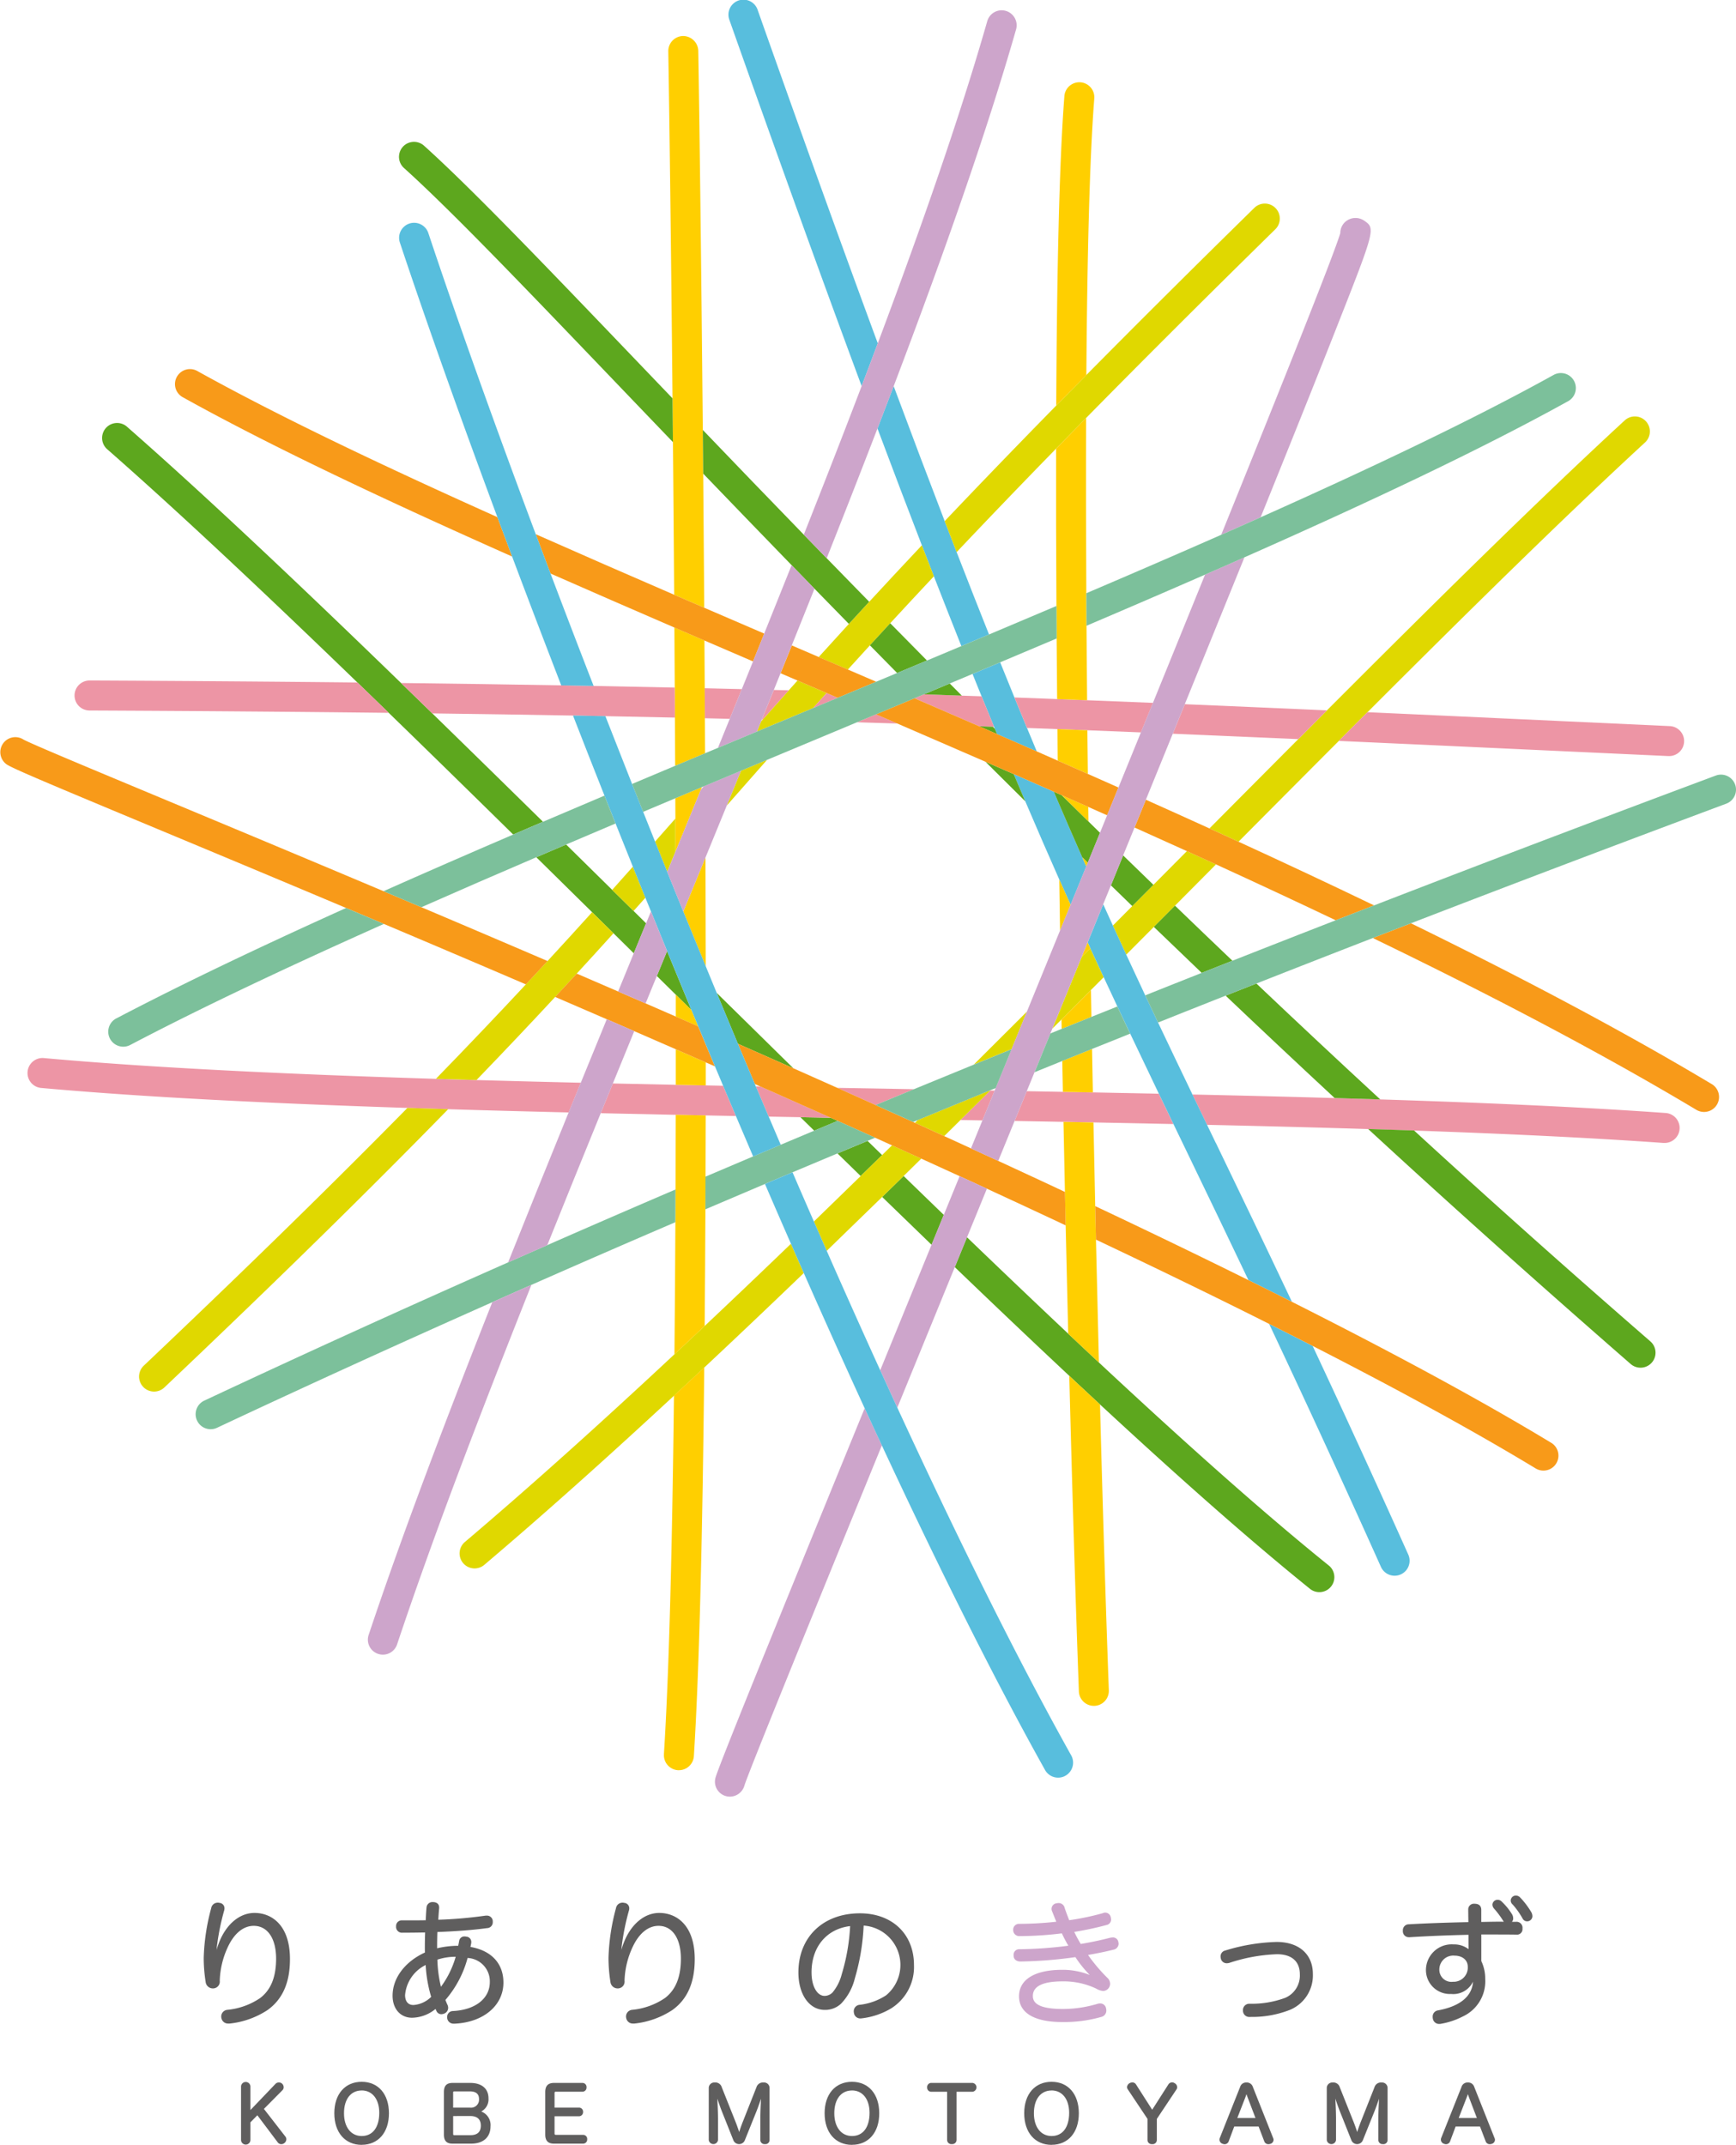 <svg xmlns="http://www.w3.org/2000/svg" xmlns:xlink="http://www.w3.org/1999/xlink" width="259" height="320" viewBox="0 0 259 320"><defs><clipPath id="a"><rect width="259" height="320" fill="none"/></clipPath></defs><g clip-path="url(#a)"><path d="M76.95,101.122l-4.514-.081q1.029,1.007,2.054,2.011c1.167-.488,2.334-.98,3.5-1.465l-1.039-.465" transform="translate(46.983 65.639)" fill="#5da71e"/><path d="M75.789,105.055q1.734,1.693,3.459,3.372,1.6-1.561,3.2-3.128l-2.171-2.116c-1.494.622-2.986,1.244-4.488,1.872" transform="translate(49.158 67.031)" fill="#5da71e"/><path d="M79.833,109.486q3.709,3.6,7.368,7.133c.6-1.465,1.208-2.954,1.825-4.457q-2.98-2.878-5.993-5.805c-1.067,1.048-2.133,2.087-3.2,3.129" transform="translate(51.781 69.093)" fill="#5da71e"/><path d="M68.019,97.388q4.122,1.814,8.278,3.657-5.705-5.6-11.438-11.247,1.573,3.8,3.16,7.59" transform="translate(42.068 58.335)" fill="#5da71e"/><path d="M142.263,160.916c-9.849-7.936-21.567-18.4-34.355-30.333q-2.268-2.118-4.581-4.3c-4.906-4.621-9.954-9.434-15.1-14.385q-.915,2.232-1.823,4.454c5.844,5.615,11.555,11.046,17.081,16.216q2.315,2.168,4.585,4.271c11.616,10.765,22.284,20.223,31.388,27.559a2.237,2.237,0,0,0,2.8-3.486" transform="translate(56.043 72.695)" fill="#5da71e"/><path d="M58.534,81.608q-2.349-2.286-4.664-4.533c-15.243-14.782-29.218-28-40.963-38.3A2.237,2.237,0,0,0,9.96,42.136C20.76,51.61,33.489,63.6,47.358,77q2.32,2.239,4.675,4.528C58.051,87.37,64.258,93.447,70.6,99.681q2.213-.95,4.443-1.905-8.43-8.289-16.512-16.168" transform="translate(5.966 24.826)" fill="#5da71e"/><path d="M59.854,83.146q-3.457-3.407-6.871-6.768-2.231.953-4.448,1.9,4.132,4.066,8.324,8.2,1.59,1.566,3.19,3.144c.928.914,1.851,1.824,2.781,2.742.082.081.165.162.246.242l1.752-4.268c.028-.068.056-.137.084-.206l-1.868-1.841-3.19-3.144" transform="translate(31.48 49.617)" fill="#5da71e"/><path d="M60.971,86.016q-.764,1.863-1.528,3.72,1.414,1.4,2.827,2.788,1.165,1.146,2.329,2.295-1.172-2.828-2.333-5.655c-.432-1.048-.867-2.1-1.3-3.147" transform="translate(38.555 55.878)" fill="#5da71e"/><path d="M75.771,98.387q2.856,1.277,5.716,2.565,2.869-1.193,5.716-2.366l-.645-.01q-5.384-.094-10.787-.19" transform="translate(49.146 63.915)" fill="#ed95a5"/><path d="M86.917,103.027c1.1.02,2.188.04,3.282.058q.905-2.21,1.818-4.442l-.658-.013q-2.218,2.2-4.443,4.4" transform="translate(56.375 64.072)" fill="#ed95a5"/><path d="M103.493,98.873l-4.473-.086-5.386-.1q-.91,2.229-1.817,4.442,3.665.067,7.29.135l4.474.084c4.014.078,8,.157,11.926.241q-1.1-2.279-2.175-4.522-4.874-.1-9.841-.2" transform="translate(59.554 64.111)" fill="#ed95a5"/><path d="M178.507,101.748c-12.485-.891-26.9-1.529-42.575-2.027q-3.363-.106-6.805-.2c-6.87-.2-13.957-.373-21.214-.531q1.078,2.239,2.179,4.525c8.263.185,16.306.391,24.035.63q3.467.106,6.852.224c13.622.47,26.175,1.061,37.212,1.848.053,0,.107,0,.16,0a2.237,2.237,0,0,0,.157-4.469" transform="translate(69.993 64.304)" fill="#ed95a5"/><path d="M63.443,98.8C41.365,98.11,21.117,97.16,4.9,95.694a2.239,2.239,0,0,0-.4,4.459c15.3,1.382,34.143,2.308,54.7,2.984,2.008.066,4.037.13,6.077.191,5.882.178,11.885.337,17.97.483q.9-2.207,1.809-4.433-7.879-.186-15.551-.4-3.049-.087-6.055-.18" transform="translate(1.595 62.159)" fill="#ed95a5"/><path d="M70.034,98.28l-4.471-.089q-4.718-.1-9.392-.2c-.608,1.488-1.207,2.959-1.809,4.436q5.562.126,11.194.241,2.231.045,4.469.089t4.5.087q-.957-2.254-1.907-4.512-1.293-.027-2.585-.051" transform="translate(35.26 63.657)" fill="#ed95a5"/><path d="M69.075,98.266l-.674-.013q.955,2.262,1.916,4.512l4.736.087,4.514.081q-4.068-1.821-8.121-3.618-1.187-.527-2.371-1.049" transform="translate(44.366 63.828)" fill="#ed95a5"/><path d="M93.763,97.092l2.288-5.6Q92.1,95.44,88.126,99.389q2.832-1.158,5.637-2.3" transform="translate(57.159 59.438)" fill="#e0d800"/><path d="M100.892,85.76l-1.274,1.278q-1.521,3.727-3.048,7.456-.665,1.631-1.332,3.256L96.6,96.387q2.2-2.2,4.394-4.4l1.894-1.9q-1-2.148-2-4.329l0,0" transform="translate(61.772 55.712)" fill="#e0d800"/><path d="M106.761,82l-3.155,3.172c-.964.97-1.924,1.935-2.893,2.908q1,2.19,1.993,4.339c1.38-1.386,2.748-2.76,4.117-4.137,1.053-1.057,2.11-2.12,3.157-3.172q3.081-3.1,6.116-6.155-2.169-.992-4.342-1.978L106.761,82" transform="translate(65.323 50.007)" fill="#e0d800"/><path d="M174.566,38.385a2.235,2.235,0,0,0-3.16-.13c-12.782,11.778-28.023,26.828-44.428,43.262q-2.127,2.13-4.276,4.291-6.528,6.552-13.25,13.322c1.449.658,2.89,1.323,4.334,1.984,5.065-5.1,10.066-10.129,14.963-15.038q2.154-2.16,4.281-4.286c15.269-15.272,29.434-29.21,41.407-40.243a2.24,2.24,0,0,0,.13-3.162" transform="translate(70.991 24.467)" fill="#e0d800"/><path d="M78.15,124.751q-2.263,2.133-4.509,4.231c-10.8,10.091-21.328,19.578-31.259,28a2.237,2.237,0,0,0,2.892,3.415c9.029-7.654,18.54-16.185,28.3-25.236,1.5-1.392,3-2.788,4.517-4.2q7.354-6.889,14.849-14.1c-.64-1.45-1.279-2.91-1.917-4.368q-6.479,6.241-12.874,12.268" transform="translate(26.977 73.072)" fill="#e0d800"/><path d="M83.832,105.038q-1.6,1.569-3.2,3.128-3.494,3.415-6.977,6.785c.638,1.46,1.274,2.923,1.914,4.373q4.127-3.991,8.271-8.037,1.6-1.564,3.2-3.128,1.318-1.294,2.634-2.592-2.181-.992-4.366-1.981-.739.725-1.477,1.452" transform="translate(47.773 67.292)" fill="#e0d800"/><path d="M83.5,102.92c-.094.041-.19.078-.284.117l-.415.409c1.456.661,2.913,1.318,4.366,1.981.809-.8,1.617-1.6,2.427-2.4q2.221-2.2,4.443-4.4l-.1,0q-5.178,2.116-10.439,4.291" transform="translate(53.703 64.072)" fill="#e0d800"/><path d="M61.16,93.225c1.113.485,2.219.967,3.337,1.457q-.5-1.212-1.009-2.427-1.165-1.146-2.329-2.295,0,1.633,0,3.265" transform="translate(39.668 58.441)" fill="#ffcf00"/><path d="M61.16,94.9q0,2.658,0,5.3l4.471.089q0-1.712,0-3.433-2.24-.982-4.469-1.958" transform="translate(39.666 61.648)" fill="#ffcf00"/><path d="M65.183,93.786c-.007-5.412-.018-10.836-.036-16.236q-1.654,4.038-3.309,8.065,1.659,4.08,3.345,8.171" transform="translate(40.109 50.379)" fill="#ffcf00"/><path d="M60.087,181.383a2.236,2.236,0,0,0,2.09,2.374q.072,0,.143,0a2.237,2.237,0,0,0,2.231-2.1c.819-12.9,1.3-33.674,1.548-57.988-1.513,1.417-3.015,2.813-4.517,4.2-.26,22.385-.729,41.416-1.5,53.5" transform="translate(38.97 80.345)" fill="#ffcf00"/><path d="M61.171,63.846c.066,7.244.127,14.876.183,22.771q2.231.965,4.486,1.937c-.048-6.884-.1-13.585-.155-20.008-.02-2.209-.038-4.376-.058-6.518-.242-26.383-.521-47.367-.676-56.569a2.268,2.268,0,0,0-2.273-2.2,2.24,2.24,0,0,0-2.2,2.276c.145,8.636.4,27.663.631,51.784.021,2.14.041,4.31.061,6.528" transform="translate(39.227 2.116)" fill="#ffcf00"/><path d="M61.085,65.712q.012,2.229.025,4.477.02,3.578.036,7.194l4.463-1.871q-.012-2.623-.026-5.223-.012-2.247-.025-4.479-.02-3.588-.045-7.121l-4.484-1.937q.03,4.434.056,8.959" transform="translate(39.584 36.868)" fill="#ffcf00"/><path d="M65.083,71.186l-3.97,1.668q.007,1.512.012,3.027.01,2.46.018,4.927,1.9-4.63,3.792-9.258l.148-.365" transform="translate(39.639 46.244)" fill="#ffcf00"/><path d="M61.2,111.965q-.01,2.455-.021,4.883c-.033,6.754-.081,13.344-.142,19.708q2.245-2.1,4.509-4.231c.048-5.653.086-11.468.112-17.4q.012-2.425.02-4.875.017-4.533.026-9.136-2.24-.045-4.471-.091-.012,5.617-.033,11.14" transform="translate(39.586 65.499)" fill="#ffcf00"/><path d="M135.593,154.107c-5.287-11.787-9.979-21.973-14.251-31.086q-3.2-1.633-6.491-3.288c4.9,10.391,10.358,22.156,16.661,36.206a2.237,2.237,0,1,0,4.08-1.833" transform="translate(74.494 77.783)" fill="#58bedd"/><path d="M70.278,1.491a2.237,2.237,0,1,0-4.217,1.491C73.547,24.166,80.033,42.1,85.786,57.6c.819-2.151,1.616-4.268,2.409-6.379-5.3-14.347-11.2-30.728-17.917-49.725" transform="translate(42.764 0)" fill="#58bedd"/><path d="M98.379,74.191c-.223-.516-.443-1.034-.668-1.557q-2.987-1.316-5.971-2.625.868,2.064,1.72,4.056c1.736,4.075,3.421,7.943,5.074,11.673q.848,1.913,1.687,3.779,1.172-2.87,2.341-5.734-.294-.668-.594-1.341c-1.177-2.667-2.371-5.411-3.589-8.251" transform="translate(59.504 45.48)" fill="#58bedd"/><path d="M96.137,69.7q-.922-2.229-1.871-4.546-1.049-2.566-2.13-5.251-2.06.866-4.125,1.734c.455,1.128.905,2.245,1.352,3.34q.942,2.319,1.858,4.545c.041.1.082.2.124.3.109.266.218.528.328.792l.824.361c1.7.741,3.393,1.476,5.1,2.224q-.722-1.722-1.456-3.5" transform="translate(57.085 38.912)" fill="#58bedd"/><path d="M91.222,59.685c-.589-1.514-1.182-3.05-1.785-4.622-2.394-6.227-4.923-12.918-7.61-20.139-.791,2.085-1.6,4.2-2.419,6.313,2.323,6.2,4.524,11.988,6.622,17.428q.91,2.356,1.794,4.626,2.117,5.434,4.1,10.412,2.065-.869,4.125-1.734-2.327-5.835-4.829-12.285" transform="translate(51.505 22.688)" fill="#58bedd"/><path d="M117.552,117.4q-.66-1.368-1.307-2.714-1.1-2.284-2.179-4.525c-1.744-3.626-3.447-7.181-5.132-10.736q-.959-2.024-1.914-4.055-1.417-3.014-2.831-6.071-.994-2.15-1.993-4.339-.72-1.576-1.443-3.179L98.8,86.569c-.122.3-.246.605-.369.907.132.289.264.581.4.868l0,0v.007q1,2.182,2,4.327,1.019,2.19,2.036,4.358.955,2.029,1.912,4.053c1.41,2.976,2.832,5.95,4.28,8.966q1.076,2.242,2.175,4.522,1.135,2.358,2.3,4.769c2.8,5.8,5.732,11.887,8.884,18.509q3.286,1.628,6.489,3.24c-4.107-8.684-7.833-16.411-11.344-23.694" transform="translate(63.84 53.128)" fill="#58bedd"/><path d="M55.4,81.843l3.19,3.144q.888-.99,1.761-1.97c-.626-1.551-1.246-3.09-1.866-4.634Q56.96,80.1,55.4,81.843" transform="translate(35.934 50.921)" fill="#e0d800"/><path d="M59.281,77.471q.9,2.249,1.813,4.505.618-1.507,1.236-3.017-.007-2.467-.016-4.927-1.513,1.717-3.033,3.439" transform="translate(38.45 48.093)" fill="#e0d800"/><path d="M65.769,75.547c1.982-2.253,3.978-4.522,6.017-6.828l-3.894,1.627q-1.061,2.6-2.123,5.2" transform="translate(42.658 44.642)" fill="#e0d800"/><path d="M13.3,138.633a2.237,2.237,0,1,0,3.076,3.248c17.708-16.795,31.244-30.149,42.312-41.488-2.039-.061-4.07-.125-6.078-.191C42.124,110.867,29.456,123.313,13.3,138.633" transform="translate(8.175 65.094)" fill="#e0d800"/><path d="M134.849,19.085a2.232,2.232,0,0,0-3.162-.031c-9.405,9.225-17.675,17.463-25.061,24.937-1.532,1.551-3.038,3.078-4.5,4.563C95.982,54.822,90.49,60.518,85.49,65.789c.605,1.57,1.2,3.106,1.785,4.622,4.5-4.759,9.4-9.865,14.834-15.436,1.452-1.488,2.953-3.019,4.481-4.574,8.164-8.3,17.451-17.582,28.228-28.153a2.239,2.239,0,0,0,.031-3.164" transform="translate(55.45 11.961)" fill="#e0d800"/><path d="M81.623,57.744q-1.546,1.675-3.032,3.3-2.317,2.531-4.5,4.944l4.346,1.869c1.075-1.186,2.168-2.387,3.291-3.613q1.481-1.621,3.032-3.3,3.113-3.378,6.512-7-.885-2.269-1.794-4.626c-2.765,2.936-5.371,5.736-7.856,8.428" transform="translate(48.057 32.037)" fill="#e0d800"/><path d="M74.554,61.549l-1.309,1.46q-1.991,2.225-3.9,4.376c-.076.084-.15.168-.226.254-.206.506-.411,1.011-.617,1.519l4.042-1.691q2.169-.9,4.333-1.808,1-1.114,2.016-2.245l-.618-.266-3.721-1.6" transform="translate(44.431 39.984)" fill="#e0d800"/><path d="M56.1,89.788q-1.58,1.712-3.231,3.482c-4.085,4.381-8.5,9.03-13.421,14.089q3,.094,6.054.18c4.248-4.4,8.123-8.5,11.735-12.392q1.647-1.772,3.22-3.486,2.834-3.081,5.483-6.018-1.6-1.574-3.19-3.144c-2.135,2.364-4.339,4.784-6.649,7.288" transform="translate(25.588 53.594)" fill="#e0d800"/><path d="M68.939,66.83l.12,0q1.914-2.155,3.9-4.376L70.739,62.4c-.6,1.473-1.2,2.954-1.8,4.431" transform="translate(44.715 40.536)" fill="#ed95a5"/><path d="M8.969,61.545h-.01a2.238,2.238,0,0,0-.012,4.475c16.292.074,31.037.193,44.694.351q-2.359-2.291-4.675-4.528c-12.337-.132-25.555-.233-40-.3" transform="translate(4.36 39.981)" fill="#ed95a5"/><path d="M63.8,66.722l3.708.089q.9-2.22,1.8-4.434c-1.832-.045-3.671-.089-5.533-.132q.012,2.229.025,4.477" transform="translate(41.366 40.436)" fill="#ed95a5"/><path d="M73.582,64.925q.5-.208,1-.419l2.669-1.114L75.6,62.68q-1.021,1.133-2.016,2.245" transform="translate(47.726 40.719)" fill="#ed95a5"/><path d="M170.538,66.487l-16.648-.769c-10-.462-19.416-.9-28.453-1.307q-2.129,2.126-4.281,4.286c10.276.462,21.013.958,32.529,1.491l16.648.769c.035,0,.069,0,.1,0a2.237,2.237,0,0,0,.1-4.472" transform="translate(78.583 41.844)" fill="#ed95a5"/><path d="M106.133,68.093c6.121.256,12.341.525,18.72.807q2.151-2.158,4.276-4.289c-7.264-.325-14.292-.632-21.2-.922q-.89,2.185-1.794,4.4" transform="translate(68.839 41.374)" fill="#ed95a5"/><path d="M77.553,65.791q3.027.089,6.024.185L80.4,64.605q-1.422.594-2.842,1.186" transform="translate(50.302 41.969)" fill="#ed95a5"/><path d="M98.172,63.319q-3.185-.121-6.367-.238.947,2.321,1.871,4.548,2.268.084,4.539.17,2.233.084,4.471.172,3.979.156,7.989.32.9-2.215,1.8-4.406-4.943-.2-9.827-.394-2.238-.087-4.471-.172" transform="translate(59.546 40.979)" fill="#ed95a5"/><path d="M89.819,62.988q-2.829-.1-5.671-.19c-.195.081-.389.162-.582.244l-.808.337,2,.866q3.808,1.648,7.641,3.312,1.021.035,2.046.071c.059,0,.12,0,.18.007q-.917-2.229-1.86-4.545c-.983-.033-1.965-.069-2.949-.1" transform="translate(53.678 40.795)" fill="#ed95a5"/><path d="M65.023,62.208c-1.6-.03-3.2-.059-4.83-.087-7.612-.132-15.556-.249-23.9-.348l4.664,4.533c7.282.094,14.262.2,20.985.322l4.832.089q5.282.1,10.375.213-.01-2.247-.025-4.477-5.928-.129-12.1-.244" transform="translate(23.542 40.129)" fill="#ed95a5"/><path d="M165.928,133.8q-18.45-16.027-35.262-31.47-3.383-.119-6.853-.224Q142.385,119.223,163,137.184a2.237,2.237,0,0,0,2.931-3.38" transform="translate(80.306 66.334)" fill="#5da71e"/><path d="M81.755,56.364c-1.029,1.115-2.044,2.219-3.032,3.3q2.01,2.046,4.065,4.129l4.451-1.864q-2.782-2.811-5.485-5.563" transform="translate(51.061 36.616)" fill="#5da71e"/><path d="M115.507,88.951c-1.525.6-3.05,1.2-4.591,1.81q7.913,7.522,16.262,15.274,3.44.1,6.805.206-9.513-8.784-18.476-17.29" transform="translate(71.941 57.785)" fill="#5da71e"/><path d="M89.179,68.892q2.928,2.92,5.94,5.9Q94.268,72.8,93.4,70.735q-2.114-.925-4.222-1.843" transform="translate(57.842 44.754)" fill="#5da71e"/><path d="M107.574,81.908c-1.045,1.052-2.1,2.115-3.155,3.172q3.526,3.4,7.142,6.858,2.3-.913,4.581-1.811-4.355-4.152-8.568-8.218" transform="translate(67.727 53.21)" fill="#5da71e"/><path d="M72.44,46.428c-14.8-15.455-25.492-26.622-32.6-33.024a2.237,2.237,0,0,0-2.994,3.326c6.98,6.292,17.627,17.409,32.361,32.795,2.491,2.6,5.088,5.312,7.767,8.1-.021-2.217-.041-4.388-.061-6.529-1.52-1.585-3.02-3.152-4.476-4.672" transform="translate(23.422 8.333)" fill="#5da71e"/><path d="M83.6,63.437q2.844.094,5.671.19l-1.8-1.811q-1.934.812-3.871,1.622" transform="translate(54.224 40.157)" fill="#5da71e"/><path d="M100.535,81.833c1.053,1.024,2.118,2.057,3.183,3.09,1.053-1.057,2.11-2.12,3.157-3.172q-2.278-2.2-4.516-4.386-.91,2.229-1.825,4.469" transform="translate(65.208 50.258)" fill="#5da71e"/><path d="M90.956,66.057l-.3-.3q-1.021-.037-2.046-.071c.89.386,1.785.779,2.677,1.168-.109-.266-.218-.526-.328-.793" transform="translate(57.471 42.67)" fill="#5da71e"/><path d="M96.553,72.124l-.539-.238-.651-.287q.334.784.666,1.557c1.218,2.841,2.414,5.584,3.589,8.251.272.264.546.531.818.8.058-.145.117-.289.176-.434l1.649-4.038c-.579-.566-1.151-1.128-1.724-1.691q-2.006-1.97-3.983-3.918" transform="translate(61.853 46.513)" fill="#5da71e"/><path d="M78.668,54.508Q70.7,46.295,63.6,38.884c.02,2.141.04,4.309.058,6.518q6.284,6.535,13.2,13.666,1.689,1.74,3.413,3.51,2.52,2.583,5.122,5.241,1.484-1.621,3.033-3.3-3.232-3.3-6.341-6.495-1.726-1.774-3.419-3.519" transform="translate(41.252 25.26)" fill="#5da71e"/><path d="M100.46,89.537q-2.189,2.195-4.4,4.4.015.7.026,1.4,2.226-.9,4.438-1.79-.035-2-.069-4.007" transform="translate(62.309 58.166)" fill="#ffcf00"/><path d="M101.351,128.7q-2.27-2.1-4.585-4.271c.463,18.016.961,34.266,1.433,47.085a2.238,2.238,0,0,0,2.234,2.154c.028,0,.056,0,.084,0a2.235,2.235,0,0,0,2.151-2.318c-.434-11.757-.887-26.4-1.317-42.65" transform="translate(62.763 80.835)" fill="#ffcf00"/><path d="M100.164,66.114q-2.238-.087-4.471-.172.025,2.343.049,4.7,2.245.987,4.492,1.98-.04-3.274-.071-6.513" transform="translate(62.067 42.838)" fill="#ffcf00"/><path d="M100.572,94.868c-1.471.592-2.956,1.194-4.438,1.793q.045,2.309.087,4.607l4.474.086q-.064-3.234-.124-6.486" transform="translate(62.354 61.629)" fill="#ffcf00"/><path d="M98.771,85.234q-.438,1.071-.877,2.146.638-.641,1.274-1.278l-.4-.868" transform="translate(63.495 55.37)" fill="#ffcf00"/><path d="M98.76,78.343l-.816-.8c.2.449.4.9.594,1.341l.223-.544" transform="translate(63.527 50.376)" fill="#ffcf00"/><path d="M95.861,79.543q.054,3.808.115,7.628.786-1.925,1.571-3.849-.838-1.868-1.687-3.779" transform="translate(62.176 51.673)" fill="#ffcf00"/><path d="M101.258,9.883a2.237,2.237,0,1,0-4.459-.35c-.75,9.591-1.118,26.008-1.213,46.127,1.456-1.485,2.963-3.014,4.494-4.563.127-17.887.493-32.433,1.179-41.214" transform="translate(61.997 4.855)" fill="#ffcf00"/><path d="M100.04,73.662q-1.978-.876-3.955-1.745,1.971,1.945,3.983,3.918c-.01-.724-.02-1.45-.028-2.173" transform="translate(62.322 46.719)" fill="#ffcf00"/><path d="M101.088,119.036q-.057-2.489-.112-5-.134-6.181-.262-12.484l-4.473-.086q.1,5.261.216,10.45.054,2.507.11,4.99c.122,5.492.249,10.894.379,16.166q2.312,2.178,4.581,4.294c-.152-5.944-.3-12.074-.44-18.327" transform="translate(62.423 65.913)" fill="#ffcf00"/><path d="M100.113,68.8c-.012-1.631-.02-3.246-.03-4.853-.048-9.169-.061-17.953-.028-26.145-1.528,1.557-3.03,3.086-4.481,4.576-.015,7.44,0,15.305.051,23.468q.015,2.408.031,4.848.032,4.471.074,9.047l4.471.17q-.052-5.622-.089-11.11" transform="translate(61.987 24.558)" fill="#ffcf00"/><path d="M167.182,144.416c-10.765-6.523-24.055-13.667-38.731-21.059q-3.2-1.613-6.491-3.24c-7.364-3.647-15.012-7.338-22.846-11.034q.054,2.512.11,5c8.917,4.223,17.6,8.433,25.835,12.569q3.3,1.653,6.492,3.288c12.543,6.414,23.9,12.6,33.313,18.3a2.237,2.237,0,0,0,2.316-3.827" transform="translate(64.286 70.863)" fill="#f89a19"/><path d="M105.623,111.875q-2.03-.935-4.069-1.867-2-.918-4-1.833-2.181-.995-4.367-1.983c-.091-.04-.181-.082-.272-.124-.32-.144-.638-.29-.958-.434q-2.32-1.049-4.638-2.092-2.859-1.289-5.714-2.567-3.282-1.465-6.553-2.92Q70.9,96.213,66.777,94.4q.643,1.534,1.291,3.067.618,1.47,1.238,2.94l.823.365q1.185.522,2.371,1.048,4.053,1.8,8.121,3.618l1.039.465c.866.388,1.733.78,2.6,1.17q1.5.673,3,1.348l2.514,1.137q2.186.987,4.366,1.981,2.869,1.3,5.724,2.615,2.035.935,4.067,1.869,5.923,2.732,11.751,5.472-.054-2.484-.109-4.99-4.943-2.316-9.946-4.626" transform="translate(43.312 61.324)" fill="#f89a19"/><path d="M71.578,95.919c-1.119-.49-2.224-.972-3.337-1.457-1.507-.657-3.012-1.315-4.506-1.963-1.377-.6-2.74-1.189-4.105-1.78q-3.111-1.349-6.171-2.666-1.578,1.717-3.22,3.484,3.806,1.638,7.692,3.322c1.365.591,2.728,1.181,4.105,1.78q3.081,1.339,6.2,2.7,2.228.972,4.471,1.958c.455.2.91.4,1.367.6q-.685-1.631-1.367-3.26-.566-1.363-1.133-2.724" transform="translate(32.586 57.202)" fill="#f89a19"/><path d="M57.217,89.665C44.808,84.425,33.81,79.839,25.043,76.181c-11.5-4.8-20.591-8.586-21.567-9.157A2.238,2.238,0,0,0,1,70.751c.969.643,6.492,2.959,22.325,9.563,7.837,3.268,17.487,7.293,28.308,11.853l5.633,2.379c6.713,2.837,13.815,5.858,21.195,9.023q1.647-1.769,3.231-3.484c-6.5-2.791-12.81-5.48-18.824-8.029q-2.869-1.217-5.65-2.39" transform="translate(0 43.296)" fill="#f89a19"/><path d="M174.8,107.494c-13.553-8.11-28.813-16.133-44.875-23.991q-2.819,1.086-5.688,2.2c17.334,8.387,33.788,16.966,48.266,25.63a2.237,2.237,0,0,0,2.3-3.84" transform="translate(80.579 54.246)" fill="#f89a19"/><path d="M19.181,33.675a2.237,2.237,0,1,0-2.171,3.911C30.3,44.977,47.267,52.953,66.117,61.338q-1.115-2.974-2.2-5.881c-17.136-7.682-32.53-15-44.738-21.782" transform="translate(10.286 21.693)" fill="#f89a19"/><path d="M80.676,61.969,76.33,60.1l-2.506-1.077-1.508-.648q-.836,2.071-1.675,4.15l1.418.61,1.108.475c1.233.531,2.48,1.067,3.721,1.6.206.089.412.178.618.266.554.239,1.1.475,1.657.713l2.043-.853,3.7-1.546-4.23-1.821" transform="translate(45.818 37.921)" fill="#f89a19"/><path d="M69.134,57.347c-7.068-3.058-13.97-6.071-20.652-9.033.727,1.94,1.459,3.89,2.207,5.868,6.009,2.649,12.185,5.335,18.478,8.055,1.492.643,2.982,1.288,4.484,1.937L80.9,67.295q.841-2.081,1.675-4.152-4.511-1.94-8.957-3.858-2.25-.97-4.486-1.937" transform="translate(31.446 31.386)" fill="#f89a19"/><path d="M118.182,78.594c-1.444-.663-2.885-1.326-4.334-1.986q-4.731-2.153-9.484-4.279c-.561,1.372-1.126,2.76-1.691,4.146q3.912,1.752,7.809,3.522,2.174.987,4.342,1.978,9.024,4.13,17.863,8.337,2.883-1.121,5.721-2.22-9.963-4.8-20.225-9.5" transform="translate(66.594 46.987)" fill="#f89a19"/><path d="M106.391,72.46c-1.045-.46-2.09-.924-3.134-1.381q-2.552-1.118-5.1-2.224l-.824-.36c-.892-.389-1.787-.782-2.677-1.168q-3.835-1.668-7.641-3.311c-.668-.289-1.335-.579-2-.866l-5.74,2.4,3.182,1.371q6.531,2.821,13.144,5.7,2.109.918,4.222,1.843,2.982,1.3,5.971,2.623l.653.289.539.238q1.976.871,3.953,1.745,1.41.624,2.817,1.255.848-2.081,1.691-4.146-2.285-1.017-4.568-2.029-2.245-.995-4.491-1.98" transform="translate(51.419 41.025)" fill="#f89a19"/><path d="M64.773,182.517a2.228,2.228,0,0,0,2.158,2.789,2.263,2.263,0,0,0,2.161-1.628c.488-1.673,9.193-23.075,20.51-50.769-.854-1.834-1.708-3.677-2.565-5.544C73.023,161.646,65.2,180.892,64.773,182.517" transform="translate(41.964 82.74)" fill="#cda5cb"/><path d="M131.837,20.11a2.294,2.294,0,0,0-2.831.2,2.23,2.23,0,0,0-.724,1.66c-.92,3.106-8.034,20.96-17.767,45.008q2.975-1.311,5.882-2.61c4.783-11.834,8.434-20.955,11.1-27.724,6.047-15.347,6.047-15.347,4.337-16.538" transform="translate(71.682 12.807)" fill="#cda5cb"/><path d="M89.4,111.516l-.26.637-1.825,4.457q-4.07,9.947-7.658,18.722c.851,1.867,1.7,3.735,2.552,5.576,2.756-6.744,5.638-13.788,8.573-20.959q.91-2.22,1.823-4.454.467-1.141.935-2.283c.673-1.643,1.352-3.306,2.034-4.97q-2.03-.935-4.069-1.869-1.063,2.6-2.105,5.144" transform="translate(51.666 69.102)" fill="#cda5cb"/><path d="M115.02,72.12q-.89,2.187-1.8,4.406-1.657,4.073-3.35,8.222l-1.691,4.146q-.532,1.3-1.063,2.608l-1.649,4.038c-.059.145-.119.29-.178.434-.074.181-.148.363-.223.546q-1.167,2.86-2.341,5.732l-1.573,3.849-4.941,12.09-2.288,5.6q-1.041,2.541-2.071,5.061l-.3.736-.158.386q-.913,2.234-1.817,4.444l-1.71,4.175q2.038.933,4.069,1.867,1.214-2.964,2.438-5.957.908-2.217,1.817-4.442.579-1.415,1.159-2.834,1.182-2.888,2.367-5.787c.1-.239.2-.477.293-.716q.665-1.628,1.332-3.256,1.523-3.731,3.048-7.458.438-1.074.877-2.146.183-.453.369-.906.982-2.4,1.957-4.789c.384-.939.768-1.882,1.151-2.818.612-1.5,1.218-2.983,1.825-4.47q.853-2.088,1.7-4.16c.565-1.384,1.131-2.771,1.691-4.146q2.035-4.993,4.014-9.848.9-2.22,1.792-4.4c2.933-7.206,5.749-14.134,8.37-20.606.18-.444.353-.873.531-1.31q-2.911,1.287-5.876,2.583c-2.47,6.092-5.079,12.511-7.775,19.134" transform="translate(56.994 32.743)" fill="#cda5cb"/><path d="M102.113,92.576q-2.211.888-4.44,1.79l-1.683.68q-1.185,2.9-2.366,5.787,2.077-.844,4.138-1.676c1.482-.6,2.966-1.2,4.438-1.793q2.859-1.151,5.684-2.281-.959-2.027-1.912-4.055-1.921.77-3.859,1.549" transform="translate(60.726 59.134)" fill="#7cc09b"/><path d="M84.954,100.86q-2.851,1.175-5.716,2.366,2.32,1.044,4.636,2.092l.959.436.687-.285.284-.117q5.252-2.17,10.439-4.292l.168-.069c.247-.1.5-.2.744-.3l.3-.736q1.031-2.519,2.071-5.061-2.809,1.143-5.637,2.3Q89.45,99,84.954,100.86" transform="translate(51.395 61.642)" fill="#7cc09b"/><path d="M83.567,101.371c-1.162.485-2.331.978-3.5,1.465-1.665.7-3.329,1.4-5,2.1-1.367.574-2.742,1.158-4.113,1.74q-3.539,1.5-7.1,3.017-.01,2.45-.02,4.875,4.461-1.905,8.888-3.783c1.372-.579,2.748-1.166,4.115-1.742q3.363-1.418,6.7-2.814l4.489-1.872q.566-.235,1.133-.472-1.5-.676-3-1.348c-.867-.389-1.734-.782-2.6-1.17" transform="translate(41.405 65.854)" fill="#7cc09b"/><path d="M64.321,118.454c-15.009,6.633-30.171,13.514-45.329,20.625a2.238,2.238,0,0,0,1.9,4.053c13.723-6.44,27.453-12.691,41.07-18.738q2.923-1.3,5.839-2.587,10.8-4.766,21.475-9.347.012-2.43.021-4.883-9.5,4.075-19.126,8.3-2.923,1.282-5.851,2.575" transform="translate(11.484 69.886)" fill="#7cc09b"/><path d="M191.638,71.511a2.241,2.241,0,0,0-2.878-1.313c-15.131,5.653-32.318,12.143-50.98,19.37q-2.836,1.1-5.719,2.22-7.562,2.942-15.411,6.036l-4.581,1.811q-4.179,1.655-8.429,3.352.955,2.032,1.914,4.055,5.089-2.032,10.085-4.007c1.541-.609,3.066-1.209,4.591-1.81q8.863-3.491,17.363-6.787c1.909-.741,3.81-1.476,5.688-2.2,17.15-6.62,32.98-12.593,47.046-17.847a2.241,2.241,0,0,0,1.312-2.88" transform="translate(67.221 45.511)" fill="#7cc09b"/><path d="M114.867,192.932c-8.058-14.433-16.888-32.277-25.895-51.8-.847-1.839-1.7-3.707-2.552-5.576q-3.981-8.74-7.979-17.818c-.638-1.45-1.276-2.913-1.914-4.373q-1.6-3.655-3.187-7.341c-1.367.576-2.742,1.16-4.113,1.74q1.931,4.481,3.873,8.913c.64,1.458,1.278,2.918,1.917,4.368,3.032,6.867,6.067,13.613,9.085,20.182q1.286,2.8,2.565,5.544c8.449,18.157,16.714,34.759,24.3,48.341a2.236,2.236,0,1,0,3.9-2.181" transform="translate(44.901 68.877)" fill="#58bedd"/><path d="M81.048,124.552q-.959-2.254-1.916-4.512l-.148-.351q-.621-1.467-1.238-2.94c-.43-1.023-.862-2.042-1.291-3.067q-1.59-3.793-3.16-7.59-.823-1.987-1.635-3.969-1.684-4.093-3.345-8.171-.574-1.41-1.147-2.821-.6-1.485-1.2-2.966c-.02-.046-.036-.091-.056-.137Q65,85.773,64.1,83.524q-.9-2.232-1.777-4.446-.831-2.083-1.655-4.159-2.02-5.1-3.98-10.116c-1.6-.03-3.2-.061-4.832-.089q2.3,5.914,4.694,11.945.823,2.074,1.655,4.16,1.281,3.209,2.582,6.443c.622,1.542,1.24,3.083,1.868,4.632.275.68.556,1.364.833,2.046q.841,2.071,1.687,4.144c.241.591.48,1.178.72,1.767q.645,1.574,1.3,3.151,1.162,2.826,2.333,5.652.5,1.215,1.011,2.427.566,1.361,1.133,2.722.683,1.633,1.367,3.261.606,1.443,1.213,2.884.952,2.257,1.907,4.512,1.283,3.021,2.572,6.033c1.372-.581,2.748-1.166,4.115-1.742q-.9-2.093-1.79-4.2" transform="translate(33.633 42.041)" fill="#58bedd"/><path d="M58.709,72.478c-.748-1.98-1.48-3.929-2.207-5.868-6.364-16.994-11.855-32.4-16.024-44.931A2.237,2.237,0,1,0,36.233,23.1c3.843,11.547,8.812,25.546,14.546,40.964q1.083,2.91,2.2,5.883,3.509,9.341,7.328,19.218c1.627.028,3.233.058,4.832.087-2.214-5.7-4.366-11.313-6.43-16.768" transform="translate(23.427 13.089)" fill="#58bedd"/><path d="M33.406,168.429a2.237,2.237,0,1,0,4.244,1.417c5.2-15.579,12.155-33.834,20.042-53.643q-2.916,1.287-5.839,2.588c-7.219,18.245-13.585,35.084-18.446,49.637" transform="translate(21.593 75.489)" fill="#cda5cb"/><path d="M65.83,72.034l-.42.478q-1.892,4.627-3.792,9.258l-1.236,3.017.054.137q.6,1.482,1.2,2.966.571,1.41,1.147,2.821,1.654-4.028,3.309-8.065,1.588-3.87,3.172-7.74,1.063-2.6,2.123-5.2L66.052,71.94l-.223.094" transform="translate(39.164 45.282)" fill="#cda5cb"/><path d="M60.837,82.432c-.242.589-.485,1.179-.725,1.767-.028.069-.056.139-.084.206q-.88,2.14-1.752,4.266-1.172,2.86-2.338,5.7c1.363.591,2.727,1.181,4.1,1.78q.838-2.039,1.677-4.088.762-1.856,1.528-3.72c-.242-.591-.481-1.178-.722-1.767q-.848-2.076-1.687-4.146" transform="translate(36.281 53.55)" fill="#cda5cb"/><path d="M56.82,101.655l-1.809,4.433c-3.1,7.623-6.13,15.1-9.029,22.369q2.93-1.294,5.849-2.575Q55.7,116.246,59.8,106.2c.6-1.476,1.2-2.948,1.809-4.434q1.585-3.88,3.193-7.806c-1.377-.6-2.74-1.188-4.1-1.78q-1.956,4.773-3.876,9.475" transform="translate(29.824 59.883)" fill="#cda5cb"/><path d="M102.877,1.017a2.239,2.239,0,0,0-2.765,1.536C96.139,16.446,90.444,32.845,83.779,50.61c-.793,2.113-1.588,4.23-2.407,6.381C78.624,64.2,75.729,71.619,72.74,79.163q1.689,1.74,3.419,3.519,3.91-9.848,7.574-19.362c.814-2.115,1.627-4.23,2.419-6.311,7.491-19.736,13.893-37.951,18.26-53.225a2.238,2.238,0,0,0-1.535-2.766" transform="translate(47.18 0.605)" fill="#cda5cb"/><path d="M71.882,61.32q-.833,2.071-1.675,4.15T68.535,69.6q-.9,2.215-1.8,4.434-.88,2.165-1.762,4.329l4.662-1.95q.579-.243,1.157-.483c.206-.508.412-1.013.618-1.519l.1-.257c.6-1.476,1.2-2.958,1.8-4.431.336-.831.668-1.658,1-2.488q.841-2.081,1.675-4.152,1.711-4.249,3.391-8.458-1.726-1.774-3.413-3.51-2.02,5.068-4.089,10.2" transform="translate(42.141 33.208)" fill="#cda5cb"/><path d="M11.019,98.574a2.238,2.238,0,1,0,2.077,3.964C23.95,96.845,36.867,90.766,50.9,84.5q-2.869-1.212-5.635-2.379c-12.64,5.7-24.289,11.236-34.243,16.457" transform="translate(6.369 53.346)" fill="#7cc09b"/><path d="M58.5,75.856q-2.233.955-4.443,1.907c-6.613,2.842-13.087,5.665-19.353,8.454q2.78,1.173,5.65,2.39,8.376-3.7,17.149-7.456,2.213-.95,4.446-1.9,3.67-1.564,7.374-3.134-.828-2.083-1.655-4.159-4.612,1.952-9.168,3.9" transform="translate(22.511 46.745)" fill="#7cc09b"/><path d="M171.063,34.894a2.232,2.232,0,0,0-3.04-.873c-11.827,6.557-26.935,13.75-43.706,21.239q-2.911,1.3-5.882,2.61c-6.522,2.875-13.261,5.787-20.126,8.718q.012,2.41.028,4.853c6.006-2.56,11.921-5.106,17.691-7.63q2.965-1.294,5.874-2.582c18.567-8.212,35.346-16.12,48.289-23.294a2.239,2.239,0,0,0,.872-3.042" transform="translate(63.764 21.918)" fill="#7cc09b"/><path d="M110.454,59.056l-4.125,1.735L101.2,62.942,96.749,64.8l-3.126,1.307-3.7,1.546q-1.024.426-2.044.853l-2.669,1.114-1,.419-4.333,1.81-4.044,1.689-1.157.483-4.662,1.95-1.919.805L63.63,78.65q-3.225,1.356-6.431,2.709.821,2.071,1.655,4.159,2.391-1.01,4.8-2.021l3.97-1.668.272-.114c.074-.03.148-.061.223-.092q2.666-1.118,5.335-2.235,1.946-.817,3.894-1.628,4.8-2.007,9.587-4.005l3.823-1.6L93.6,70.973l5.74-2.4q.4-.171.806-.338l.582-.244q1.939-.809,3.873-1.622l3.4-1.425q2.067-.869,4.125-1.735,4.231-1.782,8.424-3.558-.017-2.44-.031-4.848-5,2.123-10.058,4.253" transform="translate(37.1 35.602)" fill="#7cc09b"/><path d="M20.067,180.626a14.223,14.223,0,0,1,1.129-3.469c1.169-2.276,2.921-3.446,4.755-3.446,2.781,0,5.117,2.075,5.117,6.714,0,3.509-1.128,5.929-3.264,7.46a12.667,12.667,0,0,1-5.6,2h-.142a.838.838,0,0,1-.887-.686.9.9,0,0,1-.02-.219.787.787,0,0,1,.767-.808,10.629,10.629,0,0,0,4.977-1.795c1.63-1.249,2.438-3.205,2.438-6.008,0-3.327-1.512-5.061-3.507-5.061-1.612,0-3.043,1.17-4.011,3.246a12.857,12.857,0,0,0-1.228,5.1c0,.584-.262.947-.826.988h-.041a.91.91,0,0,1-.907-.848,22.831,22.831,0,0,1-.282-3.568,30.877,30.877,0,0,1,1.11-7.339c.14-.483.422-.706.8-.706a.58.58,0,0,1,.2.021.65.65,0,0,1,.646.665,1.143,1.143,0,0,1-.061.341,36.473,36.473,0,0,0-1.067,5.323c-.063.645-.142,1.391-.223,2.077Z" transform="translate(12.022 111.852)" fill="#5f5e5e"/><path d="M22.128,190.115a1,1,0,0,1-1.052-.823,1,1,0,0,1,.889-1.224,10.467,10.467,0,0,0,4.9-1.763c1.6-1.222,2.372-3.144,2.372-5.874,0-3.017-1.279-4.893-3.338-4.893-1.541,0-2.911,1.12-3.858,3.149a12.763,12.763,0,0,0-1.213,5.031,1.014,1.014,0,0,1-.981,1.155h-.051a1.081,1.081,0,0,1-1.073-.98,22.8,22.8,0,0,1-.285-3.6,31.348,31.348,0,0,1,1.113-7.382.981.981,0,0,1,.969-.831.744.744,0,0,1,.256.03.8.8,0,0,1,.758.825,1.291,1.291,0,0,1-.069.394,35.882,35.882,0,0,0-1.06,5.285c-.013.172-.033.346-.051.528a11.256,11.256,0,0,1,.762-1.991c1.154-2.25,2.943-3.538,4.9-3.538,2.555,0,5.289,1.808,5.289,6.882,0,3.5-1.093,5.988-3.337,7.6a12.757,12.757,0,0,1-5.678,2.024ZM25.895,175.2c2.267,0,3.675,2,3.675,5.228,0,2.842-.819,4.85-2.5,6.143a10.824,10.824,0,0,1-5.058,1.826.619.619,0,0,0-.618.642.864.864,0,0,0,.013.18.674.674,0,0,0,.725.559h.14a12.443,12.443,0,0,0,5.5-1.965c2.148-1.542,3.193-3.938,3.193-7.324,0-3.166-1.3-6.547-4.951-6.547-1.832,0-3.51,1.224-4.6,3.357a14.027,14.027,0,0,0-1.116,3.428.166.166,0,0,1-.191.13l-.119-.02a.169.169,0,0,1-.142-.185c.081-.685.162-1.43.223-2.074a36.051,36.051,0,0,1,1.072-5.351.941.941,0,0,0,.056-.3c0-.285-.17-.452-.5-.5a.616.616,0,0,0-.178-.018c-.32,0-.529.191-.643.584a30.948,30.948,0,0,0-1.1,7.293,22.735,22.735,0,0,0,.279,3.54c.1.468.348.708.744.708.476-.031.7-.3.7-.82a13.112,13.112,0,0,1,1.246-5.173c1-2.154,2.481-3.342,4.161-3.342" transform="translate(11.956 111.786)" fill="#5f5e5e"/><path d="M38.369,189.045c-1.571,0-2.74-1.15-2.74-3.124,0-2.682,2.016-5.081,4.835-6.331-.02-.282-.02-.566-.02-.866,0-.808.02-1.615.041-2.4-1.128.02-2.377.04-3.566.04a.706.706,0,0,1-.767-.787.671.671,0,0,1,.706-.724h1.049c.866,0,1.752,0,2.659-.021.02-.706.061-1.43.12-2.055a.709.709,0,0,1,.767-.645h.1c.483.04.684.262.684.645v.1c-.059.584-.1,1.209-.14,1.9a65.985,65.985,0,0,0,7.274-.625h.142a.7.7,0,0,1,.725.666v.139a.7.7,0,0,1-.706.728c-2.237.3-4.8.483-7.557.584-.02.747-.04,1.493-.04,2.26v.543a13.308,13.308,0,0,1,3.446-.422c.081-.343.14-.647.181-.888a.608.608,0,0,1,.664-.5.469.469,0,0,1,.162.021.632.632,0,0,1,.645.625v.12c-.04.241-.1.5-.162.765,3.286.5,4.957,2.481,4.957,5.181,0,3.266-2.882,5.807-7.213,5.968h-.041a.777.777,0,0,1-.806-.765v-.041a.7.7,0,0,1,.706-.746c3.586-.181,5.663-2.057,5.663-4.5,0-2.017-1.25-3.469-3.607-3.773a15.648,15.648,0,0,1-3.386,6.412c.1.242.2.5.343.807a.92.92,0,0,1,.1.4.755.755,0,0,1-.443.688,1.087,1.087,0,0,1-.4.1.62.62,0,0,1-.564-.343c-.081-.162-.162-.363-.242-.543a5.529,5.529,0,0,1-3.568,1.41m2.178-7.984a5.776,5.776,0,0,0-3.386,4.758c0,1.11.585,1.653,1.411,1.653a4.494,4.494,0,0,0,2.841-1.33,20.513,20.513,0,0,1-.866-5.081m4.553-1.128a8.972,8.972,0,0,0-3.124.483,19.014,19.014,0,0,0,.625,4.536,13.97,13.97,0,0,0,2.5-5.02" transform="translate(23.109 111.821)" fill="#5f5e5e"/><path d="M44.642,190.166a.938.938,0,0,1-.973-.925l0-.048a.871.871,0,0,1,.866-.914c3.343-.168,5.5-1.869,5.5-4.329a3.482,3.482,0,0,0-3.317-3.585,15.781,15.781,0,0,1-3.31,6.262l.04.1c.074.185.155.383.257.6a1.067,1.067,0,0,1,.117.473.928.928,0,0,1-.532.835,1.24,1.24,0,0,1-.481.119.793.793,0,0,1-.712-.429c-.054-.112-.109-.236-.162-.358a5.642,5.642,0,0,1-3.5,1.313c-1.739,0-2.908-1.323-2.908-3.293,0-2.62,1.848-5.079,4.83-6.439-.015-.247-.015-.5-.015-.76,0-.737.016-1.475.038-2.229-.986.017-2.226.036-3.394.036a.87.87,0,0,1-.935-.953.836.836,0,0,1,.874-.892h1.049c.809,0,1.645,0,2.5-.018.023-.693.063-1.349.117-1.907a.874.874,0,0,1,.933-.8h.1c.707.058.852.473.852.813v.1c-.053.521-.089,1.052-.13,1.721a64.685,64.685,0,0,0,7.071-.615l.167,0a.861.861,0,0,1,.89.81l0,.163a.869.869,0,0,1-.852.892c-2.062.28-4.489.47-7.414.582-.02.683-.036,1.386-.036,2.1v.327a13.719,13.719,0,0,1,3.144-.373c.061-.269.112-.525.148-.747a.779.779,0,0,1,.831-.645.645.645,0,0,1,.216.03.78.78,0,0,1,.758.784v.122c-.033.211-.077.419-.125.627,3.131.543,4.921,2.471,4.921,5.32,0,3.451-3.033,5.973-7.376,6.135ZM46.6,180.012l.021,0c2.349.3,3.754,1.773,3.754,3.936,0,2.654-2.285,4.485-5.823,4.663a.534.534,0,0,0-.546.579.617.617,0,0,0,.638.638c4.186-.155,7.086-2.539,7.086-5.8,0-2.717-1.754-4.546-4.814-5.017a.165.165,0,0,1-.114-.073.17.17,0,0,1-.025-.132c.061-.257.12-.515.16-.754l0-.094c0-.259-.18-.426-.493-.457a.441.441,0,0,0-.145-.021.452.452,0,0,0-.5.368c-.043.261-.107.572-.183.9a.168.168,0,0,1-.163.129,13.181,13.181,0,0,0-3.4.417.174.174,0,0,1-.145-.03.168.168,0,0,1-.066-.134v-.543c0-.769.021-1.529.041-2.263a.164.164,0,0,1,.162-.162c2.984-.111,5.45-.3,7.539-.584.373-.049.561-.239.561-.561v-.14a.53.53,0,0,0-.557-.5h-.142a64.991,64.991,0,0,1-7.267.625.165.165,0,0,1-.127-.049.166.166,0,0,1-.048-.127c.045-.762.084-1.346.142-1.9l0-.082c0-.226-.063-.44-.531-.478H41.52a.544.544,0,0,0-.6.5c-.056.591-.1,1.3-.119,2.042a.168.168,0,0,1-.165.163c-.908.02-1.8.02-2.663.02H36.925a.5.5,0,0,0-.537.558c0,.412.186.6.605.619,1.23,0,2.547-.023,3.556-.04h0a.169.169,0,0,1,.168.172c-.021.81-.041,1.605-.041,2.4,0,.3,0,.579.02.856a.164.164,0,0,1-.1.163c-2.877,1.277-4.736,3.7-4.736,6.18,0,1.795,1.011,2.958,2.572,2.958a5.375,5.375,0,0,0,3.464-1.376.17.17,0,0,1,.143-.031.164.164,0,0,1,.114.094l.084.193c.051.12.1.239.155.343a.451.451,0,0,0,.414.251.925.925,0,0,0,.338-.087.581.581,0,0,0,.34-.531.754.754,0,0,0-.082-.327c-.107-.231-.191-.436-.267-.624l-.081-.195a.169.169,0,0,1,.035-.18,15.4,15.4,0,0,0,3.343-6.34.168.168,0,0,1,.163-.124m-7.959,7.694c-.989,0-1.579-.681-1.579-1.821a5.937,5.937,0,0,1,3.474-4.908.178.178,0,0,1,.163,0,.172.172,0,0,1,.084.137,20.314,20.314,0,0,0,.859,5.038.171.171,0,0,1-.048.18,4.707,4.707,0,0,1-2.953,1.372m1.823-6.3a5.509,5.509,0,0,0-3.066,4.482c0,.944.453,1.485,1.243,1.485a4.161,4.161,0,0,0,2.648-1.216,20.565,20.565,0,0,1-.824-4.751m2.206,3.783a.117.117,0,0,1-.033,0,.169.169,0,0,1-.129-.119,19.3,19.3,0,0,1-.631-4.576.17.17,0,0,1,.107-.162,9.005,9.005,0,0,1,3.185-.495.167.167,0,0,1,.162.211,14.18,14.18,0,0,1-2.531,5.082.164.164,0,0,1-.13.061m-.453-4.588a19.228,19.228,0,0,0,.531,4.051,14.033,14.033,0,0,0,2.2-4.48,8.781,8.781,0,0,0-2.732.429" transform="translate(23.043 111.754)" fill="#5f5e5e"/><path d="M56.7,180.626a14.223,14.223,0,0,1,1.129-3.469c1.169-2.276,2.921-3.446,4.755-3.446,2.781,0,5.117,2.075,5.117,6.714,0,3.509-1.128,5.929-3.264,7.46a12.667,12.667,0,0,1-5.6,2h-.142a.838.838,0,0,1-.887-.686.9.9,0,0,1-.02-.219.787.787,0,0,1,.767-.808,10.629,10.629,0,0,0,4.977-1.795c1.63-1.249,2.438-3.205,2.438-6.008,0-3.327-1.512-5.061-3.507-5.061-1.612,0-3.043,1.17-4.011,3.246a12.857,12.857,0,0,0-1.228,5.1c0,.584-.262.947-.826.988h-.041a.91.91,0,0,1-.907-.848,22.831,22.831,0,0,1-.282-3.568,30.878,30.878,0,0,1,1.11-7.339c.14-.483.422-.706.8-.706a.58.58,0,0,1,.2.021.65.65,0,0,1,.646.665,1.143,1.143,0,0,1-.061.341,36.473,36.473,0,0,0-1.067,5.323c-.063.645-.142,1.391-.223,2.077Z" transform="translate(35.782 111.852)" fill="#5f5e5e"/><path d="M58.758,190.115a1,1,0,0,1-1.05-.823,1,1,0,0,1,.889-1.224,10.467,10.467,0,0,0,4.9-1.763c1.6-1.222,2.372-3.144,2.372-5.874,0-3.017-1.279-4.893-3.338-4.893-1.541,0-2.911,1.12-3.858,3.149a12.762,12.762,0,0,0-1.213,5.031,1.014,1.014,0,0,1-.981,1.155h-.053a1.081,1.081,0,0,1-1.072-.98,22.8,22.8,0,0,1-.285-3.6,31.348,31.348,0,0,1,1.113-7.382.981.981,0,0,1,.969-.831.753.753,0,0,1,.256.03.8.8,0,0,1,.758.825,1.291,1.291,0,0,1-.069.394,35.883,35.883,0,0,0-1.06,5.285c-.015.172-.033.346-.051.528a11.255,11.255,0,0,1,.762-1.991c1.154-2.25,2.943-3.538,4.9-3.538,2.555,0,5.287,1.808,5.287,6.882,0,3.5-1.091,5.988-3.335,7.6a12.757,12.757,0,0,1-5.678,2.024ZM62.527,175.2c2.267,0,3.675,2,3.675,5.228,0,2.842-.819,4.85-2.5,6.143a10.824,10.824,0,0,1-5.058,1.826.619.619,0,0,0-.618.642.865.865,0,0,0,.013.18.673.673,0,0,0,.724.559H58.9a12.45,12.45,0,0,0,5.5-1.965c2.148-1.542,3.193-3.938,3.193-7.324,0-3.166-1.3-6.547-4.951-6.547-1.832,0-3.512,1.224-4.6,3.357a14.105,14.105,0,0,0-1.114,3.428.168.168,0,0,1-.191.13l-.12-.02a.169.169,0,0,1-.14-.185c.081-.685.162-1.43.221-2.074a36.3,36.3,0,0,1,1.073-5.351.983.983,0,0,0,.054-.3c0-.285-.168-.452-.5-.5a.616.616,0,0,0-.178-.018c-.32,0-.529.191-.645.584a31.037,31.037,0,0,0-1.1,7.293,22.536,22.536,0,0,0,.279,3.54c.1.468.348.708.742.708.478-.031.7-.3.7-.82a13.112,13.112,0,0,1,1.246-5.173c1-2.154,2.481-3.342,4.161-3.342" transform="translate(35.716 111.786)" fill="#5f5e5e"/><path d="M80.433,182.682a8.237,8.237,0,0,1-1.995,3.649,3.284,3.284,0,0,1-2.318.887c-2.1,0-3.767-2.037-3.767-5.424,0-5.02,3.507-8.649,9.006-8.649,4.756,0,7.9,3.1,7.9,7.54a7.138,7.138,0,0,1-3.325,6.331,10.862,10.862,0,0,1-4.232,1.452,1,1,0,0,1-.221.018.781.781,0,0,1-.847-.7.7.7,0,0,1-.02-.2.786.786,0,0,1,.725-.787,9.252,9.252,0,0,0,4.031-1.452,6.048,6.048,0,0,0-3.607-10.706,33.274,33.274,0,0,1-1.33,8.045m-6.448-.907c0,2.418,1.029,3.689,2.1,3.689a1.85,1.85,0,0,0,1.35-.584,7.011,7.011,0,0,0,1.39-2.763A30.192,30.192,0,0,0,80.09,174.7c-3.686.341-6.1,3.166-6.1,7.077" transform="translate(46.929 112.48)" fill="#5f5e5e"/><path d="M81.549,188.721a.947.947,0,0,1-1.014-.848.776.776,0,0,1-.021-.228.953.953,0,0,1,.864-.952,9.074,9.074,0,0,0,3.96-1.42,5.881,5.881,0,0,0-3.35-10.4A33.03,33.03,0,0,1,80.66,182.8l0,0a8.306,8.306,0,0,1-2.038,3.717,3.466,3.466,0,0,1-2.433.932c-2.318,0-3.935-2.3-3.935-5.592,0-5.274,3.686-8.816,9.175-8.816,4.825,0,8.067,3.1,8.067,7.709a7.275,7.275,0,0,1-3.4,6.471,10.968,10.968,0,0,1-4.3,1.476,1.039,1.039,0,0,1-.246.021m.282-14.187h0a6.217,6.217,0,0,1,3.7,11.01,9.38,9.38,0,0,1-4.11,1.481.618.618,0,0,0-.579.62.591.591,0,0,0,.012.148.628.628,0,0,0,.687.592.784.784,0,0,0,.181-.015,10.749,10.749,0,0,0,4.181-1.43,6.958,6.958,0,0,0,3.246-6.189c0-4.409-3.106-7.374-7.73-7.374-5.287,0-8.838,3.408-8.838,8.481,0,3.095,1.48,5.257,3.6,5.257a3.131,3.131,0,0,0,2.2-.841,7.989,7.989,0,0,0,1.952-3.581,32.947,32.947,0,0,0,1.322-8,.168.168,0,0,1,.168-.158m-1.33,8.213h0Zm-4.352,2.95c-1.09,0-2.264-1.208-2.264-3.857,0-3.986,2.514-6.9,6.258-7.245a.226.226,0,0,1,.13.046.163.163,0,0,1,.051.13,30.372,30.372,0,0,1-1.276,7.463,7.182,7.182,0,0,1-1.434,2.831,2.016,2.016,0,0,1-1.466.632m3.831-10.747c-3.5.414-5.759,3.1-5.759,6.891,0,2.311.969,3.522,1.927,3.522a1.67,1.67,0,0,0,1.23-.538,6.938,6.938,0,0,0,1.35-2.7,29.8,29.8,0,0,0,1.251-7.179" transform="translate(46.863 112.414)" fill="#5f5e5e"/><path d="M103.642,183.1a16.317,16.317,0,0,1-2.659-3.166,64.906,64.906,0,0,1-8.3.665c-.542-.018-.826-.3-.826-.7v-.059a.655.655,0,0,1,.706-.727,61.314,61.314,0,0,0,7.577-.564,19.276,19.276,0,0,1-1.147-2.158,52.3,52.3,0,0,1-6.388.424.737.737,0,0,1-.806-.747.692.692,0,0,1,.724-.746,51.492,51.492,0,0,0,5.785-.343c-.244-.544-.463-1.148-.707-1.734a.718.718,0,0,1-.077-.343.672.672,0,0,1,.561-.643,1.923,1.923,0,0,1,.323-.041.755.755,0,0,1,.747.625c.221.666.483,1.331.724,1.956a39.209,39.209,0,0,0,5.16-1.071,1.013,1.013,0,0,1,.323-.059.646.646,0,0,1,.664.544,1.475,1.475,0,0,1,.041.282.661.661,0,0,1-.524.666,49.341,49.341,0,0,1-5.038,1.067,17.985,17.985,0,0,0,1.128,2.116c1.573-.261,3.122-.584,4.492-.947a2.092,2.092,0,0,1,.323-.04.63.63,0,0,1,.7.525,1.281,1.281,0,0,1,.041.261c0,.365-.221.566-.643.706-1.149.284-2.478.566-4.031.826a24.007,24.007,0,0,0,3,3.609,1.061,1.061,0,0,1,.4.807.905.905,0,0,1-.846.907,2.148,2.148,0,0,1-.968-.323,11.373,11.373,0,0,0-5.116-1.109c-3.507,0-4.6,1.028-4.6,2.339,0,1.43,1.433,2.116,4.654,2.116a18.224,18.224,0,0,0,5.178-.765,1.134,1.134,0,0,1,.364-.061.707.707,0,0,1,.725.586,1.564,1.564,0,0,1,.041.3.791.791,0,0,1-.607.787,19.986,19.986,0,0,1-5.8.765c-4.13,0-6.286-1.349-6.286-3.67,0-2.176,1.914-3.789,6.286-3.789a10.28,10.28,0,0,1,4.614,1.029Z" transform="translate(59.539 111.876)" fill="#cda5cb"/><path d="M99.014,189.867c-4.163,0-6.456-1.363-6.456-3.837,0-2.516,2.354-3.957,6.456-3.957a10.91,10.91,0,0,1,4.1.772,17.748,17.748,0,0,1-2.148-2.663,64.615,64.615,0,0,1-8.22.653c-.617-.021-.994-.356-.994-.873V179.9a.817.817,0,0,1,.866-.894,61.2,61.2,0,0,0,7.3-.528,20.584,20.584,0,0,1-.968-1.844,51.838,51.838,0,0,1-6.288.409.9.9,0,0,1-.974-.906.866.866,0,0,1,.894-.921,51.511,51.511,0,0,0,5.538-.318c-.117-.275-.231-.562-.345-.851-.089-.224-.178-.452-.27-.676a.858.858,0,0,1-.094-.407.84.84,0,0,1,.687-.807l.051-.01a2.06,2.06,0,0,1,.317-.035.915.915,0,0,1,.905.741c.195.584.42,1.166.638,1.73l.036.091a39.005,39.005,0,0,0,5-1.044.84.84,0,0,1,1.2.6,1.856,1.856,0,0,1,.046.325.824.824,0,0,1-.64.825,47.39,47.39,0,0,1-4.849,1.038,17.968,17.968,0,0,0,.969,1.8c1.561-.261,3.068-.582,4.367-.925l.082-.013a1.62,1.62,0,0,1,.282-.031.8.8,0,0,1,.87.655l.008.045a1.211,1.211,0,0,1,.036.254.923.923,0,0,1-.76.866c-1.2.3-2.47.559-3.8.789a24.882,24.882,0,0,0,2.841,3.37,1.229,1.229,0,0,1,.452.924,1.075,1.075,0,0,1-1.016,1.076,2.29,2.29,0,0,1-1.042-.341,11.308,11.308,0,0,0-5.043-1.09c-2.936,0-4.425.731-4.425,2.171,0,.836.465,1.95,4.486,1.95a18.087,18.087,0,0,0,5.129-.76,1.291,1.291,0,0,1,.412-.066.87.87,0,0,1,.889.711,1.654,1.654,0,0,1,.046.341.963.963,0,0,1-.724.95,20,20,0,0,1-5.853.77m0-7.46c-3.889,0-6.118,1.321-6.118,3.623,0,2.258,2.171,3.5,6.118,3.5a19.6,19.6,0,0,0,5.754-.759.623.623,0,0,0,.486-.627,1.428,1.428,0,0,0-.038-.267.54.54,0,0,0-.561-.45,1.008,1.008,0,0,0-.31.051,18.462,18.462,0,0,1-5.231.775c-3.291,0-4.822-.726-4.822-2.285,0-1.664,1.6-2.506,4.761-2.506a11.673,11.673,0,0,1,5.193,1.123,2.005,2.005,0,0,0,.892.309.74.74,0,0,0,.679-.741.884.884,0,0,0-.35-.683,24.184,24.184,0,0,1-3.03-3.642l-.137-.214.251-.043c1.416-.238,2.768-.515,4.018-.823.427-.143.518-.32.518-.543a1.015,1.015,0,0,0-.028-.183l-.008-.045c-.076-.335-.33-.431-.768-.363l-.069.012c-1.324.35-2.882.68-4.492.947l-.11.018-.059-.1a17.949,17.949,0,0,1-1.139-2.138l-.089-.2.214-.038a47.883,47.883,0,0,0,5.02-1.062.491.491,0,0,0,.4-.5,1.38,1.38,0,0,0-.036-.247.476.476,0,0,0-.5-.411.858.858,0,0,0-.27.051,39.224,39.224,0,0,1-5.187,1.076l-.134.02-.132-.341c-.219-.567-.447-1.153-.645-1.747-.143-.457-.4-.51-.585-.51a1.744,1.744,0,0,0-.26.031c-.3.081-.458.254-.458.485a.546.546,0,0,0,.063.267c.1.238.19.467.279.693.142.36.282.716.43,1.049l.092.208-.226.028a52.235,52.235,0,0,1-5.8.343.527.527,0,0,0-.557.577.566.566,0,0,0,.638.579,51.612,51.612,0,0,0,6.367-.424l.12-.015.053.111a19.4,19.4,0,0,0,1.138,2.141l.142.221-.26.036a61.65,61.65,0,0,1-7.6.564.488.488,0,0,0-.537.558v.061c0,.447.415.528.663.538a64.846,64.846,0,0,0,8.274-.666l.1-.012.058.086a15.97,15.97,0,0,0,2.631,3.133l.12.106-.267.337-.124-.064a10.107,10.107,0,0,0-4.535-1.011" transform="translate(59.473 111.81)" fill="#cda5cb"/><path d="M124,180.352a5.417,5.417,0,0,1-3.345,5.2,15.183,15.183,0,0,1-5.742,1.029h-.162a.765.765,0,0,1-.847-.765v-.041a.763.763,0,0,1,.786-.826,14.714,14.714,0,0,0,5.4-.887,3.76,3.76,0,0,0,2.3-3.67c0-1.894-1.169-3.166-3.586-3.166a25.564,25.564,0,0,0-7.173,1.311,1.613,1.613,0,0,1-.3.041.722.722,0,0,1-.725-.544,1.6,1.6,0,0,1-.04-.3.72.72,0,0,1,.584-.724,28.218,28.218,0,0,1,7.617-1.272c3.446,0,5.239,1.956,5.239,4.617" transform="translate(71.709 114.163)" fill="#5f5e5e"/><path d="M114.976,186.817h-.162a.933.933,0,0,1-1.014-.934.944.944,0,0,1,.953-1.034,14.43,14.43,0,0,0,5.332-.874,3.609,3.609,0,0,0,2.2-3.515c0-1.933-1.213-3-3.418-3a25.276,25.276,0,0,0-7.122,1.3.4.4,0,0,1-.043.01,1.58,1.58,0,0,1-.312.038.889.889,0,0,1-.887-.671,1.634,1.634,0,0,1-.046-.343.891.891,0,0,1,.7-.886,28.4,28.4,0,0,1,7.666-1.277c3.335,0,5.406,1.833,5.406,4.784a5.562,5.562,0,0,1-3.444,5.355,15.332,15.332,0,0,1-5.811,1.044m3.889-9.692c2.386,0,3.754,1.214,3.754,3.334a3.928,3.928,0,0,1-2.4,3.822,14.917,14.917,0,0,1-5.47.9.6.6,0,0,0-.617.658.61.61,0,0,0,.678.64h.162a14.981,14.981,0,0,0,5.673-1.015,5.244,5.244,0,0,0,3.246-5.049c0-2.743-1.942-4.449-5.069-4.449a28.09,28.09,0,0,0-7.569,1.264.557.557,0,0,0-.465.564,1.3,1.3,0,0,0,.036.266.552.552,0,0,0,.561.414,1.273,1.273,0,0,0,.247-.033,25.731,25.731,0,0,1,7.229-1.318" transform="translate(71.643 114.097)" fill="#5f5e5e"/><path d="M144.564,176.322a.65.65,0,0,1-.745.706c-1.189-.02-2.438-.02-3.747-.02h-1.654v4.174a5.873,5.873,0,0,1,.585,2.639,5.653,5.653,0,0,1-3.264,5.445,11.126,11.126,0,0,1-3.2,1.069.749.749,0,0,1-.2.018.766.766,0,0,1-.806-.665.921.921,0,0,1-.02-.221.758.758,0,0,1,.645-.807c3.607-.665,5.381-2.359,5.381-4.738v-.384h-.1a3.093,3.093,0,0,1-3.345,2.339,3.383,3.383,0,0,1-3.587-3.446,3.665,3.665,0,0,1,3.97-3.611,3.228,3.228,0,0,1,2.4.929c-.02-.726-.02-1.755-.02-2.7-2.963.061-6.044.181-8.967.363H127.8a.72.72,0,0,1-.745-.787v-.04a.719.719,0,0,1,.725-.765c2.841-.163,5.984-.262,9.048-.323,0-.706-.02-1.412-.02-2.016a.679.679,0,0,1,.765-.727c.584,0,.846.243.846.767v1.956c1.088-.021,2.156-.041,3.183-.041.725,0,1.452.02,2.137.02a.722.722,0,0,1,.826.807Zm-9.994,3.85a2.244,2.244,0,0,0-2.419,2.179,1.975,1.975,0,0,0,2.2,2.055,2.286,2.286,0,0,0,2.379-2.42c0-1.087-.867-1.815-2.156-1.815m6.428-8a.655.655,0,0,1,.523.223,9.362,9.362,0,0,1,1.533,1.894,1.068,1.068,0,0,1,.12.525.616.616,0,0,1-.664.564c-.242,0-.364-.1-.524-.341a13.647,13.647,0,0,0-1.37-1.834.744.744,0,0,1-.2-.485.594.594,0,0,1,.585-.544m2.72-.625a.752.752,0,0,1,.544.242,11.864,11.864,0,0,1,1.652,2.2,1.086,1.086,0,0,1,.12.5.617.617,0,0,1-.625.564.572.572,0,0,1-.524-.322,12.1,12.1,0,0,0-1.51-2.138.621.621,0,0,1-.241-.525.607.607,0,0,1,.584-.525" transform="translate(82.409 111.439)" fill="#5f5e5e"/><path d="M132.4,190.587a.937.937,0,0,1-.971-.8,1.024,1.024,0,0,1-.023-.251.923.923,0,0,1,.788-.973c3.281-.605,5.083-2.083,5.228-4.281a3.254,3.254,0,0,1-3.268,1.831A3.565,3.565,0,0,1,130.4,182.5a3.84,3.84,0,0,1,4.138-3.778,3.5,3.5,0,0,1,2.221.711c-.012-.637-.012-1.42-.012-2.146-2.987.064-6.022.188-8.789.36h-.091a.887.887,0,0,1-.912-.949l0-.046a.885.885,0,0,1,.887-.932c2.5-.144,5.493-.252,8.886-.322,0-.31-.007-.62-.012-.917,0-.328-.008-.642-.008-.934a.848.848,0,0,1,.933-.894c.673,0,1.014.315,1.014.935v1.785c1.208-.025,2.285-.054,3.363-.036q-.052-.064-.1-.143a13.383,13.383,0,0,0-1.355-1.815.918.918,0,0,1-.246-.6.761.761,0,0,1,.753-.711.828.828,0,0,1,.641.271,9.317,9.317,0,0,1,1.56,1.93,1.234,1.234,0,0,1,.143.609.678.678,0,0,1-.193.472q.3,0,.589,0a.888.888,0,0,1,.994.975v.061a.813.813,0,0,1-.913.873c-1.19-.02-2.433-.02-3.747-.02h-1.485v3.967a6.07,6.07,0,0,1,.585,2.679,5.79,5.79,0,0,1-3.355,5.592,11.263,11.263,0,0,1-3.251,1.087.9.9,0,0,1-.232.02m5.1-7.15h.1a.168.168,0,0,1,.168.168v.383c0,1.773-.958,4.061-5.518,4.9a.6.6,0,0,0-.508.642.77.77,0,0,0,.015.18.681.681,0,0,0,.793.526,10.962,10.962,0,0,0,3.177-1.056,5.486,5.486,0,0,0,3.175-5.3,5.737,5.737,0,0,0-.567-2.567.164.164,0,0,1-.018-.074v-4.174a.168.168,0,0,1,.168-.168h1.654c1.316,0,2.56,0,3.751.021.391,0,.574-.17.574-.538v-.061c0-.442-.2-.64-.658-.64-.338,0-.686,0-1.04-.01-1.355-.018-2.715,0-4.276.031a.16.16,0,0,1-.12-.049.158.158,0,0,1-.051-.119v-1.955c0-.36-.115-.6-.678-.6-.4,0-.6.19-.6.559,0,.29,0,.6.008.929,0,.353.012.719.012,1.087a.168.168,0,0,1-.165.168c-3.457.069-6.5.178-9.041.323a.549.549,0,0,0-.567.6c.012.318.122.66.577.66h.081c2.814-.175,5.917-.3,8.964-.363h0a.166.166,0,0,1,.117.048.163.163,0,0,1,.051.119c0,.925,0,1.976.02,2.7a.172.172,0,0,1-.1.16.167.167,0,0,1-.186-.038,3.071,3.071,0,0,0-2.277-.878,3.516,3.516,0,0,0-3.8,3.443,3.206,3.206,0,0,0,3.419,3.279,2.919,2.919,0,0,0,3.183-2.219.17.17,0,0,1,.162-.12m3.566-11.036a.431.431,0,0,0-.417.376.574.574,0,0,0,.162.376,13.693,13.693,0,0,1,1.383,1.853c.15.228.228.266.384.266a.456.456,0,0,0,.5-.4.89.89,0,0,0-.1-.452,9.118,9.118,0,0,0-1.5-1.849.5.5,0,0,0-.406-.173m-6.65,12.239a2.132,2.132,0,0,1-2.364-2.224,2.422,2.422,0,0,1,2.587-2.346,2.057,2.057,0,0,1,2.325,1.981,2.456,2.456,0,0,1-2.547,2.588m.223-4.235a2.07,2.07,0,0,0-2.25,2.011,1.8,1.8,0,0,0,2.028,1.889,2.114,2.114,0,0,0,2.211-2.253c0-.983-.8-1.646-1.988-1.646m10.84-5.12a.741.741,0,0,1-.664-.4,11.7,11.7,0,0,0-1.494-2.113.785.785,0,0,1-.287-.638.775.775,0,0,1,.753-.693.906.906,0,0,1,.654.285,12.02,12.02,0,0,1,1.688,2.24,1.268,1.268,0,0,1,.142.587.782.782,0,0,1-.793.731m-1.691-3.509a.441.441,0,0,0-.415.358.459.459,0,0,0,.191.4,12.167,12.167,0,0,1,1.538,2.173.4.4,0,0,0,.378.239.452.452,0,0,0,.457-.4.9.9,0,0,0-.1-.429,11.589,11.589,0,0,0-1.619-2.153.57.57,0,0,0-.427-.2" transform="translate(82.342 111.373)" fill="#5f5e5e"/><path d="M28.239,196.466a.482.482,0,0,1,.1.292.594.594,0,0,1-.246.447.533.533,0,0,1-.336.112.489.489,0,0,1-.392-.191l-3.167-4.21-1.22,1.244v2.686c0,.3-.224.46-.528.46s-.536-.157-.536-.46v-7.94c0-.313.223-.46.536-.46s.528.147.528.46v3.908l4.052-4.233a.456.456,0,0,1,.346-.145.548.548,0,0,1,.369.134.558.558,0,0,1,.19.426.425.425,0,0,1-.11.3l-2.888,2.913Z" transform="translate(14.214 122.414)" fill="#5f5e5e"/><path d="M27.824,197.547a.657.657,0,0,1-.528-.259l-3.048-4.052-1.035,1.054v2.618a.7.7,0,0,1-1.4,0v-7.94a.7.7,0,0,1,1.4,0v3.489l3.762-3.931a.721.721,0,0,1,.95-.02.731.731,0,0,1,.247.551.59.59,0,0,1-.163.421l-2.783,2.808,3.213,4.139,0,0a.66.66,0,0,1,.134.393.753.753,0,0,1-.312.579.69.69,0,0,1-.439.147m-3.559-4.736h.012a.178.178,0,0,1,.124.066l3.167,4.212a.363.363,0,0,0,.491.046.426.426,0,0,0,.18-.313.32.32,0,0,0-.066-.191l-3.3-4.254a.164.164,0,0,1,.013-.219l2.887-2.913a.266.266,0,0,0,.064-.185.39.39,0,0,0-.13-.3.372.372,0,0,0-.483-.008l-4.057,4.238a.166.166,0,0,1-.183.041.168.168,0,0,1-.106-.157v-3.908c0-.195-.12-.294-.359-.294-.368,0-.368.221-.368.294v7.94c0,.241.2.292.368.292.134,0,.359-.038.359-.292v-2.687a.166.166,0,0,1,.048-.117l1.22-1.244a.175.175,0,0,1,.12-.049" transform="translate(14.148 122.35)" fill="#5f5e5e"/><path d="M38.17,192.917c0,2.755-1.5,4.536-3.9,4.536s-3.917-1.77-3.917-4.548c0-2.745,1.51-4.525,3.917-4.525s3.9,1.768,3.9,4.536m-6.7,0c0,2.163,1.1,3.562,2.809,3.562,1.748,0,2.788-1.377,2.788-3.629,0-2.116-1.086-3.505-2.788-3.505-1.734,0-2.809,1.41-2.809,3.573" transform="translate(19.69 122.378)" fill="#5f5e5e"/><path d="M34.341,197.688c-2.481,0-4.087-1.851-4.087-4.715s1.606-4.693,4.087-4.693,4.064,1.846,4.064,4.7-1.594,4.7-4.064,4.7m0-9.073c-2.313,0-3.749,1.671-3.749,4.358s1.436,4.38,3.749,4.38,3.728-1.674,3.728-4.37-1.428-4.368-3.728-4.368m0,8.1c-1.809,0-2.977-1.463-2.977-3.73s1.169-3.74,2.977-3.74,2.956,1.442,2.956,3.672c0,2.342-1.133,3.8-2.956,3.8m0-7.135c-1.629,0-2.641,1.3-2.641,3.4,0,2.062,1.037,3.395,2.641,3.395,1.64,0,2.62-1.295,2.62-3.463,0-2.027-1.029-3.337-2.62-3.337" transform="translate(19.623 122.312)" fill="#5f5e5e"/><path d="M41.4,197.21c-.795,0-1.129-.348-1.129-1.2v-6.32c0-.861.335-1.209,1.129-1.209h2.643c1.612,0,2.541.774,2.541,2.116a1.879,1.879,0,0,1-1.421,2.006,2,2,0,0,1,1.724,2.184c0,1.523-1,2.42-2.722,2.42Zm2.587-5.041a1.356,1.356,0,0,0,1.522-1.434c0-.874-.526-1.321-1.545-1.321H41.64c-.213,0-.325.135-.325.358v2.4Zm-2.676,3.741c0,.246.112.371.358.371h2.374c1.131,0,1.734-.561,1.734-1.592,0-1.052-.615-1.6-1.756-1.6h-2.71Z" transform="translate(26.123 122.444)" fill="#5f5e5e"/><path d="M44.235,197.443H41.47c-.9,0-1.3-.421-1.3-1.366v-6.318c0-.955.4-1.377,1.3-1.377h2.643c1.695,0,2.709.853,2.709,2.283a2.035,2.035,0,0,1-1.085,1.978,2.153,2.153,0,0,1,1.388,2.212c0,1.622-1.08,2.588-2.89,2.588m-2.765-8.727c-.7,0-.961.284-.961,1.043v6.318c0,.751.26,1.031.961,1.031h2.765c1.622,0,2.554-.822,2.554-2.253a1.828,1.828,0,0,0-1.591-2.019.169.169,0,0,1-.134-.155.166.166,0,0,1,.115-.168,1.716,1.716,0,0,0,1.306-1.848c0-1.255-.842-1.948-2.372-1.948Zm2.643,7.8H41.739a.485.485,0,0,1-.526-.538v-2.823a.167.167,0,0,1,.168-.167h2.71c1.24,0,1.924.627,1.924,1.768s-.676,1.759-1.9,1.759m-2.564-3.192v2.654c0,.175.056.2.19.2h2.374c1.04,0,1.566-.48,1.566-1.424s-.534-1.434-1.588-1.434Zm2.508-.919H41.381a.167.167,0,0,1-.168-.167v-2.4a.479.479,0,0,1,.493-.526h2.328c1.1,0,1.713.528,1.713,1.49a1.529,1.529,0,0,1-1.69,1.6m-2.508-.335h2.508a1.194,1.194,0,0,0,1.354-1.267c0-.775-.45-1.155-1.377-1.155H41.706c-.076,0-.157.015-.157.191Z" transform="translate(26.057 122.378)" fill="#5f5e5e"/><path d="M50.5,195.875c0,.257.168.36.414.36h4.008a.433.433,0,0,1,.448.482.448.448,0,0,1-.448.493H50.586c-.795,0-1.141-.348-1.141-1.2v-6.318c0-.863.346-1.209,1.141-1.209h4.232a.433.433,0,0,1,.448.482.441.441,0,0,1-.448.492h-3.94c-.269,0-.381.125-.381.393v2.319h3.817a.43.43,0,0,1,.437.482.438.438,0,0,1-.437.47H50.5Z" transform="translate(32.071 122.444)" fill="#5f5e5e"/><path d="M54.985,197.443H50.652c-.894,0-1.309-.434-1.309-1.366v-6.318c0-.94.415-1.377,1.309-1.377h4.232a.6.6,0,0,1,.615.648.605.605,0,0,1-.615.661h-3.94c-.16,0-.213.031-.213.224v2.151H54.38a.6.6,0,0,1,.605.65.609.609,0,0,1-.605.638H50.731v2.587c0,.076,0,.191.246.191h4.008a.6.6,0,0,1,.615.65.61.61,0,0,1-.615.66m-4.333-8.727c-.711,0-.973.284-.973,1.043v6.318c0,.751.262,1.031.973,1.031h4.333c.259,0,.279-.249.279-.325,0-.144-.048-.315-.279-.315H50.977a.511.511,0,0,1-.582-.526v-2.755a.168.168,0,0,1,.168-.168H54.38a.273.273,0,0,0,.269-.3c0-.117-.035-.315-.269-.315H50.563a.167.167,0,0,1-.168-.167v-2.319a.5.5,0,0,1,.549-.559h3.94c.242,0,.279-.2.279-.327,0-.142-.048-.313-.279-.313Z" transform="translate(32.004 122.378)" fill="#5f5e5e"/><path d="M69.316,196.789a.753.753,0,0,1-1.433-.012l-1.69-4.246c-.325-.805-.862-2.43-1.075-3.126.033.729.168,2.757.168,4.335v3.115c0,.3-.213.449-.526.449s-.516-.145-.516-.449v-7.75a.653.653,0,0,1,.717-.663.832.832,0,0,1,.9.6l2.059,5.175a16.752,16.752,0,0,1,.694,2.083,18.039,18.039,0,0,1,.706-2.107l2.026-5.13a.863.863,0,0,1,.93-.617.649.649,0,0,1,.706.663v7.75c0,.3-.224.449-.516.449s-.526-.145-.526-.449v-3.1c0-1.59.134-3.6.18-4.357-.213.716-.762,2.319-1.063,3.082Z" transform="translate(41.67 122.417)" fill="#5f5e5e"/><path d="M72.528,197.536a.617.617,0,0,1-.694-.615v-3.1c0-.995.053-2.14.1-3.053-.224.661-.481,1.382-.663,1.839l-1.736,4.314v0a.922.922,0,0,1-1.744-.013L66.1,192.66c-.191-.477-.455-1.229-.683-1.91.046.9.1,2.075.1,3.057v3.115a.694.694,0,0,1-1.378,0v-7.75a.822.822,0,0,1,.885-.83.99.99,0,0,1,1.05.7l2.061,5.173c.153.379.381,1,.539,1.518.157-.5.374-1.107.547-1.539l2.028-5.129a1.02,1.02,0,0,1,1.085-.723.816.816,0,0,1,.874.83v7.75a.611.611,0,0,1-.684.615m-.346-8.243.028,0a.168.168,0,0,1,.138.175l-.016.282c-.056.925-.162,2.649-.162,4.066v3.1c0,.185.12.28.358.28.158,0,.348-.048.348-.28v-7.75a.48.48,0,0,0-.537-.495.7.7,0,0,0-.773.513l-2.026,5.127a18.2,18.2,0,0,0-.7,2.083.165.165,0,0,1-.163.13h0a.164.164,0,0,1-.162-.134,16.871,16.871,0,0,0-.686-2.055l-2.061-5.175a.669.669,0,0,0-.739-.49.486.486,0,0,0-.549.495v7.75c0,.069,0,.28.348.28s.358-.211.358-.28v-3.115c0-1.231-.084-2.765-.134-3.682-.015-.266-.026-.487-.033-.645a.166.166,0,0,1,.138-.173.173.173,0,0,1,.188.117c.209.68.744,2.3,1.07,3.111l1.691,4.246c.14.353.305.421.559.421.3,0,.435-.1.562-.411l1.734-4.31c.3-.77.856-2.382,1.058-3.068a.166.166,0,0,1,.162-.119m-2.8,7.562h0Z" transform="translate(41.604 122.352)" fill="#5f5e5e"/><path d="M82.54,192.917c0,2.755-1.5,4.536-3.9,4.536s-3.917-1.77-3.917-4.548c0-2.745,1.51-4.525,3.917-4.525s3.9,1.768,3.9,4.536m-6.7,0c0,2.163,1.1,3.562,2.809,3.562,1.748,0,2.788-1.377,2.788-3.629,0-2.116-1.086-3.505-2.788-3.505-1.734,0-2.809,1.41-2.809,3.573" transform="translate(48.469 122.378)" fill="#5f5e5e"/><path d="M78.711,197.688c-2.481,0-4.087-1.851-4.087-4.715s1.606-4.693,4.087-4.693,4.064,1.846,4.064,4.7-1.594,4.7-4.064,4.7m0-9.073c-2.313,0-3.749,1.671-3.749,4.358s1.436,4.38,3.749,4.38,3.728-1.674,3.728-4.37-1.428-4.368-3.728-4.368m0,8.1c-1.809,0-2.977-1.463-2.977-3.73s1.169-3.74,2.977-3.74,2.956,1.442,2.956,3.672c0,2.342-1.133,3.8-2.956,3.8m0-7.135c-1.629,0-2.641,1.3-2.641,3.4,0,2.062,1.037,3.395,2.641,3.395,1.64,0,2.62-1.295,2.62-3.463,0-2.027-1.029-3.337-2.62-3.337" transform="translate(48.402 122.312)" fill="#5f5e5e"/><path d="M84.443,189.469a.442.442,0,0,1-.437-.482.454.454,0,0,1,.425-.5H90.6a.455.455,0,0,1,.427.5.447.447,0,0,1-.427.482H88.058v7.347c0,.3-.234.459-.537.459s-.536-.155-.536-.459v-7.347Z" transform="translate(54.487 122.444)" fill="#5f5e5e"/><path d="M87.587,197.509a.633.633,0,0,1-.706-.627V189.7H84.509a.607.607,0,0,1-.605-.65.615.615,0,0,1,.594-.671h6.167a.664.664,0,0,1,0,1.321H88.293v7.179a.633.633,0,0,1-.706.627M84.5,188.717c-.178,0-.257.17-.257.337a.279.279,0,0,0,.269.315h2.54a.166.166,0,0,1,.168.167v7.347c0,.262.259.292.369.292s.369-.03.369-.292v-7.347a.166.166,0,0,1,.168-.167h2.541a.282.282,0,0,0,.257-.315c0-.167-.079-.337-.257-.337Z" transform="translate(54.421 122.378)" fill="#5f5e5e"/><path d="M100.6,192.917c0,2.755-1.5,4.536-3.9,4.536s-3.917-1.77-3.917-4.548c0-2.745,1.51-4.525,3.917-4.525s3.9,1.768,3.9,4.536m-6.7,0c0,2.163,1.1,3.562,2.809,3.562,1.748,0,2.788-1.377,2.788-3.629,0-2.116-1.086-3.505-2.788-3.505-1.734,0-2.809,1.41-2.809,3.573" transform="translate(60.185 122.378)" fill="#5f5e5e"/><path d="M96.774,197.688c-2.481,0-4.087-1.851-4.087-4.715s1.606-4.693,4.087-4.693,4.064,1.846,4.064,4.7-1.594,4.7-4.064,4.7m0-9.073c-2.313,0-3.749,1.671-3.749,4.358s1.436,4.38,3.749,4.38,3.728-1.674,3.728-4.37-1.428-4.368-3.728-4.368m0,8.1c-1.809,0-2.977-1.463-2.977-3.73s1.169-3.74,2.977-3.74,2.956,1.442,2.956,3.672c0,2.342-1.133,3.8-2.956,3.8m0-7.135c-1.629,0-2.641,1.3-2.641,3.4,0,2.062,1.037,3.395,2.641,3.395,1.64,0,2.62-1.295,2.62-3.463,0-2.027-1.029-3.337-2.62-3.337" transform="translate(60.118 122.312)" fill="#5f5e5e"/><path d="M108.232,188.672a.448.448,0,0,1,.4-.236.622.622,0,0,1,.3.089.535.535,0,0,1,.3.449.423.423,0,0,1-.077.246l-2.956,4.436v3.192c0,.3-.224.459-.526.459-.325,0-.537-.155-.537-.459v-3.192l-2.977-4.459a.431.431,0,0,1-.068-.223.57.57,0,0,1,.325-.46.758.758,0,0,1,.3-.078.472.472,0,0,1,.4.236l2.552,3.987Z" transform="translate(66.222 122.414)" fill="#5f5e5e"/><path d="M105.747,197.541a.621.621,0,0,1-.706-.627v-3.139l-2.949-4.418a.607.607,0,0,1-.1-.317.73.73,0,0,1,.411-.607.924.924,0,0,1,.384-.1.644.644,0,0,1,.544.308l2.412,3.771,2.41-3.766a.648.648,0,0,1,.93-.2.7.7,0,0,1,.387.6.6.6,0,0,1-.11.345l-2.923,4.39v3.139a.627.627,0,0,1-.694.627m-2.956-8.87a.614.614,0,0,0-.232.063.409.409,0,0,0-.226.307.272.272,0,0,0,.045.14l2.971,4.449a.154.154,0,0,1,.03.092v3.192c0,.073,0,.292.369.292.134,0,.358-.04.358-.292v-3.192a.165.165,0,0,1,.028-.092l2.956-4.437a.257.257,0,0,0,.049-.152.367.367,0,0,0-.214-.3c-.224-.127-.381-.082-.481.086l0,0-2.552,3.987a.176.176,0,0,1-.284,0l-2.552-3.987a.3.3,0,0,0-.262-.158m5.508.068h0Z" transform="translate(66.156 122.347)" fill="#5f5e5e"/><path d="M111.514,196.99a.436.436,0,0,1-.437.312.876.876,0,0,1-.224-.031.5.5,0,0,1-.392-.462.557.557,0,0,1,.035-.19l3.045-7.651a.759.759,0,0,1,.772-.526.778.778,0,0,1,.795.526l3.045,7.674a.4.4,0,0,1,.045.19.485.485,0,0,1-.4.449.658.658,0,0,1-.2.033.467.467,0,0,1-.46-.312l-.884-2.321h-3.874Zm4.4-3.25-1.241-3.26a10.61,10.61,0,0,1-.348-1.064,9.136,9.136,0,0,1-.348,1.076l-1.264,3.248Z" transform="translate(71.646 122.417)" fill="#5f5e5e"/><path d="M117.659,197.547a.631.631,0,0,1-.617-.422l-.844-2.21h-3.64l-.821,2.2a.65.65,0,0,1-.861.388.66.66,0,0,1-.518-.624.74.74,0,0,1,.043-.244l3.048-7.659a.928.928,0,0,1,.928-.632.943.943,0,0,1,.951.635l3.045,7.671a.553.553,0,0,1,.056.252.649.649,0,0,1-.531.61.791.791,0,0,1-.241.038m-5.218-2.968h3.874a.167.167,0,0,1,.157.109l.884,2.319a.3.3,0,0,0,.3.2.424.424,0,0,0,.147-.026c.152-.036.289-.139.289-.287a.233.233,0,0,0-.026-.115l-3.052-7.687a.609.609,0,0,0-.638-.421.594.594,0,0,0-.615.419l-3.045,7.654a.352.352,0,0,0-.023.127.333.333,0,0,0,.265.3c.252.069.394.018.46-.173l0,0,.862-2.309a.17.17,0,0,1,.157-.109m3.538-.605h-3.2a.165.165,0,0,1-.138-.073.171.171,0,0,1-.018-.157l1.264-3.246a8.93,8.93,0,0,0,.341-1.059.175.175,0,0,1,.325,0,10.673,10.673,0,0,0,.343,1.049l1.241,3.258a.167.167,0,0,1-.157.228m-2.956-.335h2.712l-1.156-3.032c-.069-.183-.132-.361-.188-.53-.061.195-.125.373-.193.544Z" transform="translate(71.58 122.351)" fill="#5f5e5e"/><path d="M125.244,196.789a.753.753,0,0,1-1.433-.012l-1.69-4.246c-.325-.805-.862-2.43-1.075-3.126.033.729.168,2.757.168,4.335v3.115c0,.3-.213.449-.526.449s-.516-.145-.516-.449v-7.75a.653.653,0,0,1,.717-.663.832.832,0,0,1,.9.6l2.059,5.175a16.754,16.754,0,0,1,.694,2.083,18.038,18.038,0,0,1,.706-2.107l2.026-5.13a.863.863,0,0,1,.93-.617.649.649,0,0,1,.706.663v7.75c0,.3-.224.449-.516.449s-.526-.145-.526-.449v-3.1c0-1.59.134-3.6.18-4.357-.213.716-.762,2.319-1.063,3.082Z" transform="translate(77.945 122.417)" fill="#5f5e5e"/><path d="M128.456,197.536a.617.617,0,0,1-.694-.615v-3.1c0-.995.053-2.14.1-3.053-.224.661-.481,1.382-.663,1.839l-1.736,4.314v0a.922.922,0,0,1-1.744-.013l-1.69-4.246c-.191-.477-.455-1.229-.683-1.91.046.9.1,2.075.1,3.057v3.115a.694.694,0,0,1-1.378,0v-7.75a.822.822,0,0,1,.885-.83.99.99,0,0,1,1.05.7l2.061,5.173c.153.379.381,1,.539,1.518.157-.5.374-1.107.547-1.539l2.028-5.129a1.02,1.02,0,0,1,1.085-.723.816.816,0,0,1,.874.83v7.75a.611.611,0,0,1-.684.615m-.346-8.243.028,0a.168.168,0,0,1,.139.175l-.017.282c-.056.925-.162,2.649-.162,4.066v3.1c0,.185.12.28.358.28.158,0,.348-.048.348-.28v-7.75a.48.48,0,0,0-.537-.495.7.7,0,0,0-.773.513l-2.026,5.127a18.192,18.192,0,0,0-.7,2.083.165.165,0,0,1-.163.13h0a.164.164,0,0,1-.162-.134,16.869,16.869,0,0,0-.686-2.055l-2.061-5.175a.669.669,0,0,0-.739-.49.486.486,0,0,0-.549.495v7.75c0,.069,0,.28.348.28s.358-.211.358-.28v-3.115c0-1.231-.084-2.765-.134-3.682-.015-.266-.026-.487-.033-.645a.166.166,0,0,1,.138-.173.169.169,0,0,1,.188.117c.209.68.744,2.3,1.07,3.111l1.691,4.246c.14.353.3.421.559.421.3,0,.435-.1.562-.411l1.734-4.31c.305-.77.856-2.382,1.058-3.068a.166.166,0,0,1,.162-.119m-2.8,7.562h0Z" transform="translate(77.879 122.352)" fill="#5f5e5e"/><path d="M131.549,196.99a.436.436,0,0,1-.437.312.876.876,0,0,1-.224-.031.5.5,0,0,1-.392-.462.558.558,0,0,1,.035-.19l3.045-7.651a.759.759,0,0,1,.772-.526.778.778,0,0,1,.795.526l3.045,7.674a.4.4,0,0,1,.045.19.485.485,0,0,1-.4.449.658.658,0,0,1-.2.033.467.467,0,0,1-.46-.312l-.884-2.321H132.41Zm4.4-3.25-1.241-3.26a10.606,10.606,0,0,1-.348-1.064,9.137,9.137,0,0,1-.348,1.076l-1.265,3.248Z" transform="translate(84.641 122.417)" fill="#5f5e5e"/><path d="M137.694,197.547a.631.631,0,0,1-.617-.422l-.844-2.21h-3.64l-.821,2.2a.649.649,0,0,1-.861.388.66.66,0,0,1-.518-.624.741.741,0,0,1,.043-.244l3.048-7.659a.928.928,0,0,1,.928-.632.943.943,0,0,1,.951.635l3.045,7.671a.532.532,0,0,1,.056.252.649.649,0,0,1-.531.61.791.791,0,0,1-.241.038m-5.218-2.968h3.874a.167.167,0,0,1,.157.109l.884,2.319a.3.3,0,0,0,.3.2.424.424,0,0,0,.147-.026c.152-.036.289-.139.289-.287a.233.233,0,0,0-.026-.115l-3.052-7.687a.609.609,0,0,0-.638-.421.594.594,0,0,0-.615.419l-3.045,7.654a.352.352,0,0,0-.023.127.333.333,0,0,0,.265.3c.252.069.394.018.46-.173l0,0,.862-2.309a.17.17,0,0,1,.157-.109m3.538-.605h-3.2a.165.165,0,0,1-.138-.073.171.171,0,0,1-.018-.157l1.264-3.246a8.936,8.936,0,0,0,.341-1.059.175.175,0,0,1,.325,0,10.677,10.677,0,0,0,.343,1.049l1.241,3.258a.167.167,0,0,1-.157.228m-2.956-.335h2.712l-1.156-3.032c-.069-.183-.132-.361-.188-.53-.061.195-.125.373-.193.544Z" transform="translate(84.575 122.351)" fill="#5f5e5e"/></g></svg>